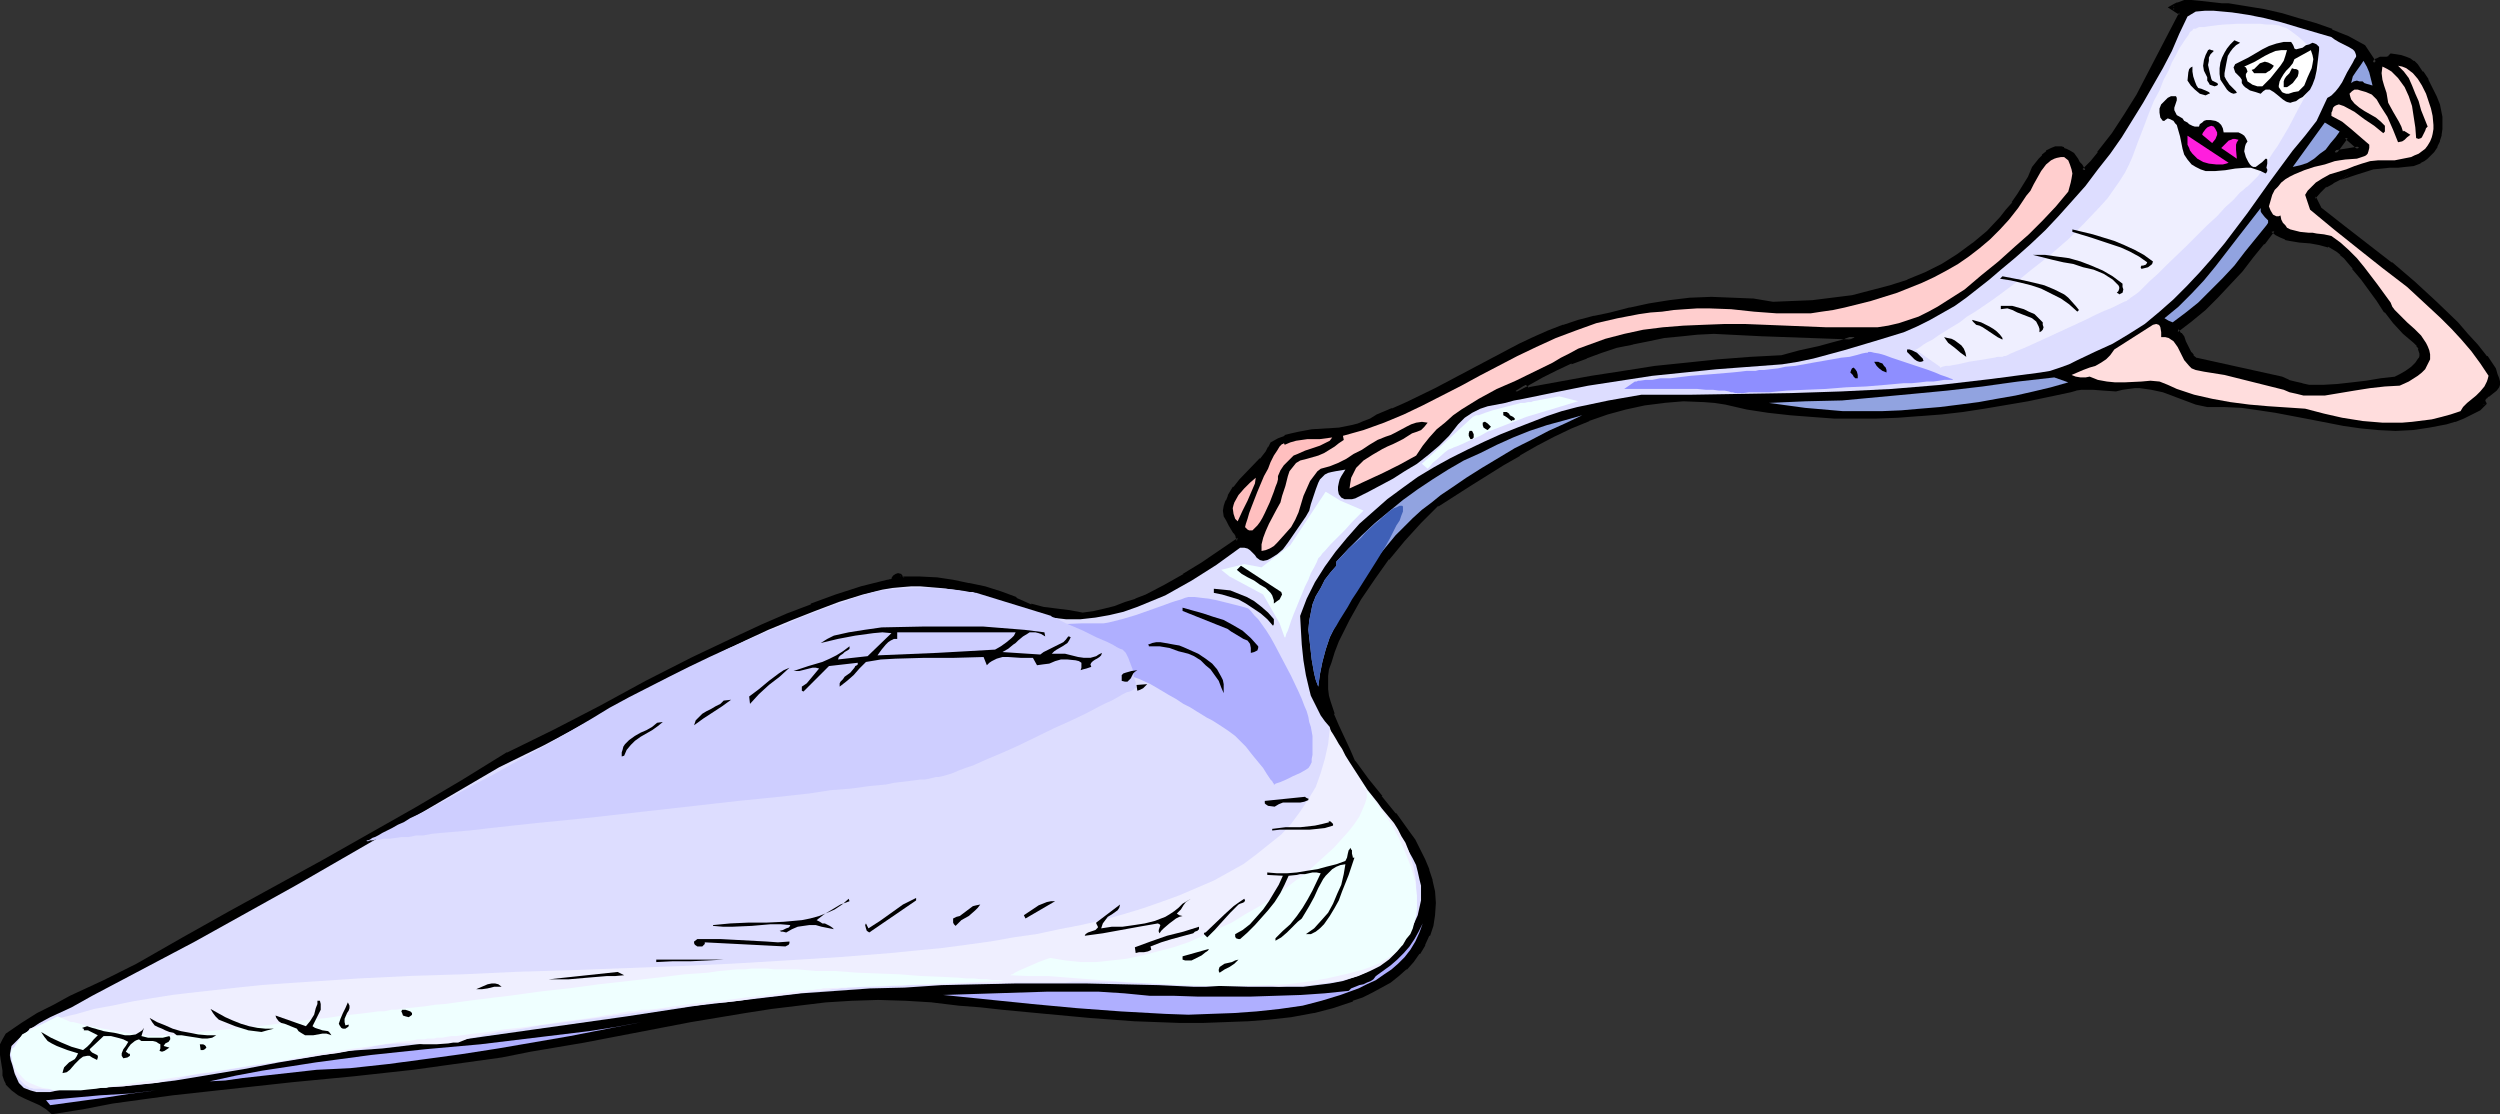 <?xml version="1.0" encoding="UTF-8" standalone="no"?>
<svg
   version="1.0"
   width="129.98mm"
   height="57.93mm"
   id="svg88"
   sodipodi:docname="Spatula 13.wmf"
   xmlns:inkscape="http://www.inkscape.org/namespaces/inkscape"
   xmlns:sodipodi="http://sodipodi.sourceforge.net/DTD/sodipodi-0.dtd"
   xmlns="http://www.w3.org/2000/svg"
   xmlns:svg="http://www.w3.org/2000/svg">
  <rect width="100%" height="100%" fill="#333333" stroke="none"/>
  <sodipodi:namedview
     id="namedview88"
     pagecolor="#ffffff"
     bordercolor="#000000"
     borderopacity="0.25"
     inkscape:showpageshadow="2"
     inkscape:pageopacity="0.0"
     inkscape:pagecheckerboard="0"
     inkscape:deskcolor="#d1d1d1"
     inkscape:document-units="mm" />
  <defs
     id="defs1">
    <pattern
       id="WMFhbasepattern"
       patternUnits="userSpaceOnUse"
       width="6"
       height="6"
       x="0"
       y="0" />
  </defs>
  <path
     style="fill:#000000;fill-opacity:1;fill-rule:evenodd;stroke:none"
     d="m 470.74,74.49 1.131,-0.485 1.131,-0.808 0.97,-0.646 0.97,-0.97 0.646,-0.97 0.162,-0.485 v -0.646 -0.646 l -0.162,-0.485 -0.323,-0.646 -0.646,-0.646 -2.101,-1.777 -1.939,-2.101 -1.616,-2.101 -1.616,-2.101 -3.07,-4.363 -1.616,-2.101 -1.778,-2.101 -0.808,-0.646 -0.646,-0.646 -0.97,-0.646 -0.808,-0.323 -1.778,-0.485 -1.939,-0.162 -1.939,-0.162 -1.939,-0.323 -0.97,-0.323 -0.808,-0.323 -0.808,-0.485 -0.97,-0.646 -1.939,2.585 -2.101,2.585 -2.101,2.585 -2.424,2.585 -2.424,2.585 -2.424,2.424 -2.747,2.262 -2.586,2.101 0.485,0.646 0.485,0.808 0.323,0.808 0.485,0.808 0.808,1.454 0.485,0.646 0.646,0.646 16.806,3.716 1.293,0.646 1.293,0.323 1.454,0.323 1.293,0.162 2.909,0.162 2.747,-0.162 2.909,-0.323 2.909,-0.323 2.747,-0.485 z m 17.453,4.686 -0.97,1.131 -1.616,0.808 -1.616,0.646 -1.778,0.646 -1.616,0.485 -3.232,0.808 -3.394,0.323 -3.232,0.162 -3.394,-0.162 -3.232,-0.323 -3.394,-0.485 -6.626,-1.293 -6.787,-1.131 -3.394,-0.646 -3.394,-0.323 -3.394,-0.323 h -3.394 l -2.101,-0.485 -4.363,-1.616 -2.262,-0.646 -2.262,-0.646 -2.101,-0.323 h -1.293 l -1.131,0.162 -1.131,0.162 -1.293,0.323 -2.424,-0.162 -2.101,-0.162 -2.262,0.162 -1.131,0.162 -1.131,0.162 -8.403,1.777 -8.403,1.454 -4.363,0.646 -4.202,0.485 -4.202,0.485 -4.202,0.162 -4.202,0.162 -4.202,0.162 -4.202,-0.162 L 356.004,81.6 l -4.202,-0.485 -4.202,-0.485 -4.363,-0.646 -4.202,-0.808 -2.101,-0.323 -2.101,-0.162 -1.939,-0.162 h -2.101 l -3.878,0.162 -3.717,0.485 -3.717,0.808 -3.717,1.131 -3.555,1.131 -3.555,1.616 -3.394,1.616 -3.394,1.616 -3.394,1.939 -3.232,1.939 -6.464,4.04 -6.464,4.04 -3.394,3.393 -3.232,3.555 -3.07,3.716 -2.909,3.878 -2.586,4.04 -2.424,4.04 -1.939,4.201 -0.808,2.101 -0.808,2.101 -0.485,1.454 -0.162,1.293 v 1.293 1.293 l 0.162,1.293 0.323,1.293 0.808,2.424 0.97,2.424 1.131,2.262 1.131,2.424 0.97,2.262 2.586,3.393 2.586,3.555 2.747,3.393 2.586,3.393 1.131,1.777 1.131,1.777 0.808,1.939 0.97,2.101 0.485,1.939 0.485,2.101 0.162,2.262 v 2.262 l -0.485,2.101 -0.646,1.939 -0.808,1.777 -1.131,1.777 -1.131,1.454 -1.293,1.454 -1.616,1.293 -1.616,1.131 -1.616,1.131 -1.778,0.97 -1.939,0.808 -1.939,0.808 -3.717,1.293 -3.878,1.131 -4.363,0.646 -4.363,0.485 -4.363,0.485 -4.363,0.162 h -4.363 -4.363 l -8.726,-0.323 -8.726,-0.646 -8.888,-0.808 -8.565,-0.808 -4.202,-0.485 -4.363,-0.323 -5.171,-0.646 -5.333,-0.323 -5.333,-0.162 -5.171,0.162 -5.333,0.485 -5.333,0.485 -5.171,0.646 -5.333,0.808 -10.504,1.777 -21.008,4.201 -10.504,1.777 -5.656,0.97 -5.818,0.97 -5.818,0.808 -5.818,0.646 -11.797,1.293 -11.797,1.131 -11.958,1.293 -11.797,1.293 -5.818,0.808 -5.979,0.808 -5.818,1.131 -5.818,1.131 L 9.211,217.654 7.918,216.846 5.01,215.553 3.717,214.745 2.586,213.937 1.939,213.453 1.616,212.806 1.131,212.16 0.97,211.352 v -0.97 l -0.162,-1.131 -0.323,-1.939 v -1.131 -0.97 l 0.323,-0.808 0.646,-0.97 2.909,-1.939 3.07,-1.939 3.232,-1.777 3.232,-1.616 6.626,-3.07 6.464,-3.232 9.211,-5.332 9.05,-5.171 18.261,-10.018 18.261,-10.341 9.05,-5.171 9.05,-5.494 9.211,-4.524 9.05,-4.848 9.05,-4.686 9.05,-4.686 9.211,-4.524 4.686,-2.101 4.686,-1.939 4.686,-1.939 4.848,-1.777 5.01,-1.616 5.01,-1.454 0.485,0.162 0.323,-0.162 0.323,-0.323 0.323,-0.485 0.323,-0.162 0.323,-0.162 0.485,0.162 0.162,0.162 0.162,0.323 h 3.394 l 3.232,0.162 3.394,0.323 3.07,0.646 3.07,0.808 3.07,0.97 3.07,1.131 2.909,1.293 2.424,0.646 2.586,0.323 2.586,0.323 2.586,0.323 2.262,-0.323 2.262,-0.323 1.939,-0.646 2.101,-0.646 1.939,-0.646 2.101,-0.808 3.717,-1.939 3.717,-2.101 3.555,-2.424 3.717,-2.262 3.555,-2.424 -0.323,-0.808 -0.323,-0.808 -0.485,-0.808 -0.646,-0.808 -0.485,-0.808 -0.323,-0.808 -0.162,-0.97 0.162,-0.97 0.323,-0.97 0.323,-0.808 1.131,-1.616 1.131,-1.454 1.293,-1.454 2.747,-2.747 1.293,-1.454 0.485,-0.808 0.323,-0.808 1.293,-0.646 1.293,-0.646 1.293,-0.323 1.293,-0.323 2.747,-0.485 5.171,-0.323 2.586,-0.485 1.293,-0.323 1.293,-0.485 1.293,-0.646 1.131,-0.808 3.07,-1.131 2.747,-1.131 5.656,-2.747 10.989,-5.979 5.494,-2.747 2.909,-1.454 2.747,-1.131 3.07,-1.131 2.909,-0.97 3.07,-0.808 3.232,-0.646 3.717,-0.97 3.878,-0.808 4.04,-0.646 4.04,-0.485 4.04,-0.162 h 4.04 l 4.04,0.323 4.04,0.646 3.878,-0.162 4.04,-0.162 3.878,-0.485 3.717,-0.646 3.878,-0.808 3.555,-0.97 3.555,-1.293 3.555,-1.293 3.232,-1.777 3.232,-1.939 2.909,-2.101 2.909,-2.424 2.424,-2.747 1.293,-1.454 1.293,-1.616 0.97,-1.454 2.101,-3.555 0.808,-1.777 1.293,-1.616 0.646,-0.808 0.808,-0.646 0.808,-0.646 0.808,-0.162 0.485,-0.162 0.485,0.162 0.485,0.162 0.485,0.162 0.646,0.323 0.646,0.485 0.808,0.97 0.323,0.646 0.323,0.646 0.808,0.97 1.616,-1.616 1.454,-1.777 2.747,-3.716 2.586,-3.878 2.262,-3.878 2.262,-4.04 1.939,-3.878 2.101,-4.201 2.101,-4.04 -1.778,-1.131 0.646,-0.323 0.485,-0.323 1.293,-0.323 h 1.454 1.454 l 1.616,0.323 1.454,0.162 h 1.293 1.454 l 6.787,1.293 3.555,0.808 3.232,0.808 3.394,1.131 3.232,1.131 3.232,1.454 3.07,1.616 2.101,3.232 0.323,-0.485 0.323,-0.162 0.485,-0.162 h 0.485 l 0.97,-0.162 0.485,-0.162 0.323,-0.323 0.97,0.162 h 0.97 l 0.808,0.323 0.646,0.485 0.808,0.323 0.646,0.646 0.97,1.293 0.97,1.616 0.97,1.616 0.646,1.616 0.808,1.454 0.323,2.424 v 1.131 1.293 l -0.162,1.131 -0.162,0.97 -0.485,1.131 -0.646,0.97 -0.646,0.646 -0.646,0.646 -0.646,0.485 -0.485,0.323 -1.454,0.485 -1.454,0.162 -1.454,0.162 -1.616,0.162 h -1.616 l -1.616,0.323 -3.232,0.808 -3.232,1.131 -1.616,0.646 -1.293,0.808 -1.293,1.131 -1.131,1.293 1.131,2.262 4.686,3.555 9.373,7.271 4.525,3.878 4.202,3.878 4.202,4.04 1.939,2.262 1.939,2.101 1.778,2.262 1.778,2.262 0.162,0.97 0.323,0.97 0.162,0.485 v 0.485 l -0.162,0.485 -0.323,0.485 -0.808,0.485 -0.808,0.646 -0.323,0.485 -0.323,0.323 v 0.485 z m -27.149,-52.192 -2.424,3.07 5.01,-0.97 z m -111.019,43.305 3.717,-0.97 3.555,-0.808 3.717,-0.97 1.778,-0.485 1.778,-0.808 -17.938,-0.485 -3.394,-0.323 L 340.006,65.28 h -3.232 -3.232 l -3.232,0.323 -3.232,0.323 -3.232,0.646 -3.07,0.646 -3.07,0.808 -3.07,0.808 -3.07,1.131 -2.909,1.131 -2.909,1.293 -2.747,1.293 -2.747,1.616 -2.586,1.616 h 0.485 l 0.323,-0.162 0.646,-0.323 0.646,-0.323 0.162,0.162 0.323,0.162 12.605,-2.101 6.141,-1.131 6.302,-0.808 6.141,-0.808 6.302,-0.485 6.141,-0.485 z"
     id="path1" />
  <path
     style="fill:#000000;fill-opacity:1;fill-rule:evenodd;stroke:none"
     d="m 470.902,74.975 1.131,-0.646 v 0 l 1.131,-0.646 1.131,-0.808 v 0 l 0.97,-0.97 0.808,-1.131 0.162,-0.646 v -0.646 -0.646 l -0.323,-0.646 -0.323,-0.646 v -0.162 l -0.646,-0.646 -2.101,-1.777 -1.939,-2.101 v 0.162 l -1.616,-2.101 v 0 l -1.454,-2.262 -3.232,-4.363 -1.616,-2.101 v 0 l -1.778,-2.101 -0.808,-0.646 v 0 l -0.808,-0.646 v -0.162 l -0.808,-0.485 v 0 l -0.97,-0.485 -1.778,-0.323 h -0.162 l -1.939,-0.323 -1.939,-0.162 -1.939,-0.323 h 0.162 l -0.97,-0.323 v 0.162 l -0.808,-0.485 -0.808,-0.485 v 0 l -1.131,-0.808 -2.262,2.909 v 0 l -2.101,2.585 -2.101,2.747 v -0.162 l -2.424,2.585 -2.424,2.585 -2.424,2.424 -2.586,2.262 v 0 l -3.07,2.424 0.808,0.97 v 0 l 0.485,0.646 h -0.162 l 0.323,0.808 h 0.162 l 0.323,0.808 0.808,1.616 0.646,0.646 0.808,0.646 16.806,3.878 v 0 l 1.293,0.485 0.162,0.162 1.293,0.323 1.293,0.323 h 0.162 l 1.293,0.162 v 0 l 2.909,0.162 2.747,-0.162 h 0.162 l 2.747,-0.323 2.909,-0.485 2.909,-0.323 2.909,-0.323 -0.162,-0.97 -2.909,0.323 -2.909,0.485 -2.747,0.323 -2.909,0.323 v 0 l -2.747,0.162 h -2.909 0.162 l -1.454,-0.323 h 0.162 l -1.454,-0.323 -1.293,-0.323 h 0.162 l -1.454,-0.646 -16.806,-3.716 0.162,0.162 -0.808,-0.646 h 0.162 l -0.485,-0.646 v 0.162 l -0.808,-1.616 -0.323,-0.646 v 0 l -0.323,-0.97 -0.485,-0.646 h -0.162 l -0.485,-0.808 -0.162,0.646 2.747,-2.101 v 0 l 2.747,-2.262 2.424,-2.424 2.424,-2.585 2.424,-2.585 v 0 l 2.101,-2.747 2.101,-2.585 h 0.162 l 1.939,-2.585 -0.646,0.162 0.808,0.646 v 0 l 0.97,0.485 0.808,0.323 0.162,0.162 0.808,0.162 v 0 l 1.939,0.323 2.101,0.162 1.778,0.323 v 0 l 1.778,0.485 v -0.162 l 0.808,0.485 v 0 l 0.808,0.485 v 0 l 0.808,0.646 h -0.162 l 0.808,0.646 1.778,2.101 h -0.162 l 1.778,2.101 3.07,4.201 1.454,2.262 h 0.162 l 1.616,2.101 v 0 l 1.939,2.101 2.101,1.777 0.646,0.646 h -0.162 l 0.485,0.485 h -0.162 l 0.162,0.485 v 0 l 0.162,0.485 v 0 0.646 -0.162 l -0.162,0.485 v -0.162 l -0.646,0.97 v 0 l -0.97,0.97 0.162,-0.162 -1.131,0.808 -1.131,0.646 v 0 l -0.97,0.485 h 0.162 z"
     id="path2" />
  <path
     style="fill:#000000;fill-opacity:1;fill-rule:evenodd;stroke:none"
     d="m 487.708,79.499 0.162,-0.646 -0.97,1.131 0.162,-0.162 -1.778,0.97 -1.616,0.646 v 0 l -1.616,0.485 h 0.162 l -1.778,0.646 h 0.162 l -3.394,0.646 -3.232,0.323 v 0 l -3.232,0.162 -3.394,-0.162 h 0.162 l -3.394,-0.323 -3.394,-0.323 -6.626,-1.293 -6.787,-1.293 -3.232,-0.485 -3.394,-0.485 -3.394,-0.323 h -3.555 0.162 l -2.262,-0.485 -6.464,-2.262 -2.262,-0.646 v 0 l -2.262,-0.323 h -1.293 l -1.131,0.162 -1.293,0.162 v 0 l -1.293,0.485 h 0.162 l -2.262,-0.323 h -0.162 l -2.101,-0.162 -2.262,0.162 h -0.162 l -0.97,0.162 h -0.162 l -1.131,0.323 h 0.162 l -8.403,1.777 -8.565,1.454 -4.202,0.485 -4.202,0.485 -4.202,0.485 v 0 l -4.202,0.162 -4.202,0.323 h -4.202 l -4.202,-0.162 -4.363,-0.162 v 0 l -4.202,-0.323 -4.202,-0.646 -4.202,-0.646 -4.363,-0.808 -2.101,-0.323 -1.939,-0.162 h -0.162 l -4.04,-0.162 -3.878,0.323 v 0 l -3.878,0.485 -3.717,0.646 v 0 l -3.717,1.131 -3.555,1.293 h -0.162 l -3.394,1.454 -3.394,1.616 -3.394,1.777 -3.394,1.939 h -0.162 l -3.232,1.939 -6.464,4.04 -6.464,4.04 -3.394,3.393 -3.232,3.555 -3.07,3.716 h -0.162 l -2.747,3.878 -2.586,4.04 v 0 l -2.424,4.201 -1.939,4.201 -0.97,2.101 v 0.162 l -0.808,2.101 -0.323,1.293 v 0 l -0.323,1.454 v 0 1.293 1.293 0.162 l 0.323,1.131 0.162,1.293 v 0 l 0.808,2.585 v 0 l 0.97,2.424 1.131,2.262 1.131,2.424 0.97,2.424 2.586,3.393 2.747,3.393 v 0 l 2.747,3.393 v 0 l 2.586,3.555 1.131,1.777 1.131,1.777 v 0 l 0.808,1.939 0.808,1.939 v -0.162 l 0.485,2.101 v 0 l 0.485,2.101 0.162,2.262 v -0.162 2.262 0 l -0.485,2.101 v 0 l -0.646,1.777 h 0.162 l -0.97,1.777 v 0 l -0.97,1.616 h 0.162 l -1.293,1.454 v 0 l -1.293,1.454 v 0 l -1.454,1.293 v -0.162 l -1.616,1.293 -1.778,0.97 v 0 l -1.778,0.97 -1.778,0.97 -1.939,0.808 V 195.84 l -3.717,1.454 -3.878,0.97 v 0 l -4.202,0.646 -4.363,0.485 -4.363,0.485 v 0 l -4.363,0.162 h -4.363 -4.363 l -8.726,-0.323 v 0 l -8.726,-0.646 -8.726,-0.646 -8.726,-0.97 -4.202,-0.485 -4.363,-0.323 -5.171,-0.646 v 0 l -5.333,-0.323 h -5.333 -5.171 -0.162 l -5.171,0.485 -5.333,0.485 -5.333,0.646 -5.171,0.808 -10.504,1.939 -21.17,4.04 -10.504,1.777 -5.656,0.97 -5.818,0.97 -5.818,0.808 -5.818,0.808 -11.635,1.293 -11.797,1.131 -11.958,1.131 -11.797,1.293 -11.797,1.777 -5.818,0.97 -5.818,1.131 0.323,0.162 -1.131,-1.131 -1.454,-0.808 -2.747,-1.131 -1.454,-0.808 h 0.162 l -1.293,-0.97 0.162,0.162 -0.646,-0.485 h 0.162 l -0.485,-0.646 v 0.162 l -0.323,-0.808 v 0.162 L 1.454,211.19 v 0.162 -1.131 l -0.162,-0.97 -0.323,-2.101 v 0.162 l -0.162,-1.131 0.162,-0.97 v 0.162 l 0.323,-0.808 H 1.131 l 0.646,-0.808 -0.162,0.162 3.07,-2.101 3.07,-1.939 v 0 l 3.07,-1.616 3.394,-1.777 6.464,-3.07 6.626,-3.232 v 0 l 9.05,-5.171 9.05,-5.171 18.422,-10.18 18.099,-10.18 h 0.162 l 9.05,-5.332 9.05,-5.494 h -0.162 l 9.211,-4.524 9.05,-4.686 9.05,-4.848 9.05,-4.686 9.211,-4.363 4.686,-2.262 4.686,-1.939 4.686,-1.939 v 0.162 l 4.848,-1.777 4.848,-1.616 5.171,-1.454 h -0.323 l 0.646,0.162 0.485,-0.323 0.485,-0.323 0.323,-0.485 v 0 l 0.323,-0.162 h -0.162 l 0.323,-0.162 -0.323,0.162 h 0.485 -0.162 l 0.162,0.162 v 0 l 0.323,-0.97 -0.646,-0.162 -0.485,0.162 -0.485,0.323 -0.323,0.485 h 0.162 l -0.485,0.323 0.162,-0.162 -0.485,0.162 h 0.323 -0.485 l -5.171,1.293 -5.01,1.616 -4.848,1.777 v 0.162 l -4.686,1.777 -4.848,2.101 -4.525,2.101 -9.211,4.363 -9.211,4.686 -8.888,4.848 -9.05,4.686 -9.211,4.524 h -0.162 l -8.888,5.494 -9.05,5.332 v 0 l -18.261,10.341 -18.261,10.018 -9.211,5.171 -9.05,5.171 v 0 l -6.464,3.232 -6.626,3.07 -3.232,1.777 -3.232,1.616 v 0 l -3.07,1.939 -3.07,2.101 -0.646,1.131 L 0,205.212 v 0.97 1.131 0 l 0.323,2.101 0.162,0.97 v 0 0.97 l 0.323,0.97 0.323,0.646 v 0.162 l 0.485,0.485 0.162,0.162 0.485,0.485 v 0 l 1.293,0.97 v 0 l 1.293,0.646 2.909,1.293 1.293,0.808 v 0 l 1.131,0.97 6.141,-0.97 5.818,-1.131 11.797,-1.616 11.797,-1.293 11.797,-1.293 11.797,-1.131 11.797,-1.293 5.818,-0.808 5.818,-0.808 5.818,-0.808 5.656,-1.131 10.504,-1.777 21.008,-4.04 10.666,-1.777 5.171,-0.808 5.333,-0.646 5.333,-0.646 5.171,-0.323 v 0 l 5.171,-0.162 5.333,0.162 5.333,0.323 h -0.162 l 5.333,0.646 4.202,0.323 4.363,0.485 8.565,0.808 8.726,0.808 8.726,0.646 h 0.162 l 8.726,0.323 h 4.363 l 4.363,-0.162 4.363,-0.162 h 0.162 l 4.202,-0.323 4.363,-0.485 4.363,-0.808 h 0.162 l 3.717,-0.97 3.878,-1.293 v -0.162 l 1.939,-0.646 1.939,-0.97 1.778,-0.97 v 0 l 1.778,-0.97 1.616,-1.293 v 0 l 1.454,-1.293 h 0.162 l 1.293,-1.454 v 0 l 1.131,-1.616 h 0.162 l 0.97,-1.616 v -0.162 l 0.808,-1.777 h 0.162 l 0.646,-1.939 v 0 l 0.323,-2.101 0.162,-2.424 v 0 l -0.162,-2.262 -0.485,-2.101 v -0.162 l -0.646,-1.939 v -0.162 l -0.808,-1.939 -0.97,-1.939 v 0 l -0.97,-1.939 -1.293,-1.777 -2.424,-3.393 h -0.162 l -2.747,-3.393 h 0.162 l -2.747,-3.393 -2.586,-3.555 v 0.162 l -0.97,-2.262 -1.131,-2.424 -1.131,-2.424 -0.97,-2.262 h 0.162 l -0.808,-2.424 v 0 l -0.323,-1.131 -0.162,-1.293 v 0 -1.293 -1.293 0 l 0.162,-1.293 v 0 l 0.485,-1.293 0.646,-2.101 v 0 l 0.808,-2.101 2.101,-4.201 2.262,-4.04 v 0 l 2.747,-4.04 2.747,-3.878 v 0.162 l 3.07,-3.716 3.232,-3.555 3.394,-3.393 v 0.162 l 6.302,-4.04 6.464,-4.04 3.394,-1.939 h -0.162 l 3.394,-1.939 3.394,-1.777 3.394,-1.616 3.555,-1.454 h -0.162 l 3.717,-1.293 3.555,-0.97 v 0 l 3.717,-0.808 3.878,-0.485 h -0.162 l 3.878,-0.323 4.04,0.162 v 0 l 2.101,0.162 2.101,0.323 4.202,0.97 4.202,0.646 4.363,0.485 4.202,0.323 v 0 l 4.363,0.323 h 4.202 4.202 l 4.202,-0.162 4.202,-0.323 h 0.162 l 4.202,-0.323 4.202,-0.485 4.202,-0.646 8.565,-1.454 8.403,-1.777 v 0 l 1.131,-0.323 h -0.162 l 1.131,-0.162 v 0 h 2.262 l 2.101,0.162 v 0 l 2.424,0.162 1.293,-0.323 v 0 l 1.131,-0.162 1.293,-0.162 h -0.162 1.293 -0.162 l 2.262,0.323 v 0 l 2.262,0.485 6.464,2.424 2.262,0.485 h 3.394 v 0 l 3.394,0.162 3.394,0.485 3.232,0.485 6.787,1.293 6.626,1.293 3.394,0.485 3.394,0.323 v 0 l 3.394,0.162 3.232,-0.162 h 0.162 l 3.232,-0.485 3.394,-0.646 v 0 l 1.616,-0.485 h 0.162 l 1.616,-0.646 v 0 l 1.616,-0.808 1.616,-0.808 1.293,-1.293 z"
     id="path3" />
  <path
     style="fill:#000000;fill-opacity:1;fill-rule:evenodd;stroke:none"
     d="m 176.79,113.755 0.323,0.485 h 3.555 l 3.232,0.162 v 0 l 3.232,0.323 3.232,0.646 h -0.162 l 3.232,0.808 2.909,0.97 v 0 l 3.07,1.131 v -0.162 l 2.909,1.454 2.586,0.485 v 0 l 2.586,0.485 2.586,0.323 2.586,0.323 2.262,-0.323 2.262,-0.485 v 0 l 2.101,-0.485 2.101,-0.646 1.939,-0.808 h 0.162 l 1.939,-0.808 3.717,-1.939 3.717,-2.101 h 0.162 l 3.555,-2.262 3.555,-2.424 3.878,-2.585 -0.323,-1.131 v -0.162 l -0.485,-0.646 v -0.162 l -0.485,-0.646 -0.646,-0.808 v 0 l -0.323,-0.808 -0.485,-0.808 0.162,0.162 -0.162,-0.97 v 0.162 l 0.162,-0.97 v 0 l 0.323,-0.97 -0.162,0.162 0.485,-0.97 v 0 l 0.97,-1.616 v 0 l 1.131,-1.454 v 0 l 4.04,-4.04 h 0.162 l 1.131,-1.454 0.485,-0.808 V 88.225 l 0.323,-0.808 -0.162,0.162 1.293,-0.646 1.293,-0.646 v 0.162 l 1.293,-0.485 1.293,-0.323 v 0 l 2.586,-0.323 5.171,-0.323 2.586,-0.485 h 0.162 l 1.293,-0.485 v 0 l 1.293,-0.485 1.293,-0.646 v 0 l 1.293,-0.808 -0.162,0.162 2.909,-1.131 h 0.162 l 2.747,-1.293 5.656,-2.747 10.989,-5.817 5.494,-2.909 2.909,-1.293 2.909,-1.293 v 0.162 l 2.909,-1.293 h -0.162 l 3.07,-0.97 3.07,-0.808 h -0.162 l 3.232,-0.646 h 0.162 l 3.717,-0.97 v 0 l 3.717,-0.808 4.04,-0.485 4.04,-0.485 v 0 l 4.04,-0.162 h 4.04 l 4.04,0.323 v 0 l 3.878,0.485 h 0.162 3.878 l 4.04,-0.323 v 0 l 3.878,-0.323 3.878,-0.646 v 0 l 3.878,-0.808 3.555,-0.97 3.555,-1.293 h 0.162 l 3.394,-1.454 3.394,-1.616 v 0 l 3.07,-2.101 3.07,-2.101 v 0 l 2.909,-2.424 2.424,-2.747 v 0 l 1.293,-1.454 1.131,-1.616 h 0.162 l 1.131,-1.616 1.939,-3.393 v -0.162 l 0.97,-1.777 h -0.162 l 1.293,-1.454 0.646,-0.808 v 0 l 0.808,-0.646 v 0 l 0.646,-0.485 v 0 l 0.808,-0.323 v 0 h 0.323 v 0 h 0.323 v 0 l 0.485,0.323 v -0.162 l 0.485,0.323 0.646,0.162 v 0 l 0.485,0.485 v -0.162 l 0.808,1.131 -0.162,-0.162 0.323,0.646 v 0.162 l 0.485,0.485 0.97,1.616 2.101,-2.101 v -0.162 l 1.454,-1.777 v 0 l 2.909,-3.716 2.424,-3.716 2.424,-3.878 v 0 l 2.101,-4.04 2.101,-4.04 1.939,-4.201 2.424,-4.363 -2.101,-1.293 v 0.808 l 0.485,-0.485 v 0 l 0.646,-0.162 h -0.162 l 1.293,-0.323 h -0.162 l 1.454,-0.162 v 0 l 1.454,0.162 1.454,0.162 1.454,0.162 1.454,0.162 h 1.454 -0.162 l 6.949,1.293 v 0 l 3.394,0.808 3.394,0.808 3.232,0.97 3.232,1.293 V 6.463 l 3.232,1.454 3.07,1.616 h -0.162 l 2.424,3.716 0.646,-0.97 -0.162,0.162 0.485,-0.323 -0.162,0.162 0.485,-0.162 v 0 l 0.323,-0.162 v 0 h 1.131 l 0.646,-0.323 0.323,-0.323 -0.323,0.162 h 0.97 v 0 l 0.808,0.162 h -0.162 l 0.97,0.323 v 0 l 0.646,0.323 v 0 l 0.646,0.485 v -0.162 l 0.646,0.646 v 0 l 1.131,1.293 h -0.162 l 0.97,1.454 v 0 l 0.808,1.616 0.808,1.616 0.646,1.616 v -0.162 l 0.323,2.262 v 0 l 0.162,1.131 v 1.293 -0.162 l -0.323,1.131 v 0 l -0.162,1.131 v -0.162 l -0.323,1.131 v 0 l -0.646,0.97 v 0 l -0.646,0.485 -0.646,0.646 h 0.162 l -0.646,0.323 v 0 l -0.646,0.323 h 0.162 l -1.454,0.485 v 0 l -1.454,0.323 -1.454,0.162 h 0.162 -1.616 -0.162 l -1.616,0.162 -1.616,0.162 v 0 l -3.232,0.808 -3.07,2.101 3.394,-1.131 3.07,-0.97 v 0 l 1.616,-0.162 1.616,-0.162 v 0 h 1.616 v 0 l 1.454,-0.162 1.616,-0.162 1.293,-0.485 0.162,-0.162 0.646,-0.323 v 0 l 0.646,-0.485 v 0 l 0.646,-0.646 0.646,-0.646 0.646,-0.97 V 28.762 l 0.485,-0.97 v -0.162 l 0.323,-0.97 v -0.162 l 0.162,-1.131 v 0 -1.293 -1.131 0 l -0.485,-2.424 -0.646,-1.616 -0.808,-1.616 -0.808,-1.616 v -0.162 l -0.97,-1.454 h -0.162 l -0.97,-1.454 v 0 l -0.646,-0.646 h -0.162 l -0.646,-0.485 v 0 l -0.808,-0.323 v 0 l -0.97,-0.323 -0.97,-0.162 v 0 l -1.131,-0.162 -0.485,0.485 h 0.162 l -0.485,0.162 h 0.162 -0.97 v 0 h -0.485 v 0 l -0.646,0.323 -0.485,0.162 -0.323,0.646 h 0.808 l -2.262,-3.393 -3.232,-1.777 -3.232,-1.293 V 5.655 l -3.232,-1.131 -3.394,-0.97 -3.232,-0.97 -3.555,-0.808 v 0 l -6.949,-1.131 h -1.454 0.162 l -1.454,-0.162 -1.454,-0.162 -1.454,-0.162 L 430.664,0 v 0 h -1.454 l -1.293,0.485 h -0.162 l -0.646,0.323 -1.131,0.646 2.262,1.454 V 2.424 l -2.101,4.04 -2.101,4.04 -2.101,4.04 -2.101,4.04 v 0 l -2.424,3.878 -2.424,3.716 -2.909,3.716 h 0.162 l -1.454,1.777 v 0 l -1.616,1.616 0.646,0.162 -0.646,-1.131 -0.485,-0.485 v 0 l -0.323,-0.646 -0.808,-1.131 -0.808,-0.485 -0.646,-0.323 -0.485,-0.162 v -0.162 l -0.485,-0.162 h -0.646 -0.485 -0.162 l -0.808,0.323 -0.97,0.485 v 0.162 l -0.808,0.646 v 0.162 l -0.646,0.646 -1.293,1.616 -0.808,1.939 v 0 l -2.101,3.393 -1.131,1.616 h 0.162 l -1.293,1.454 -1.131,1.454 v 0 l -2.586,2.747 -2.909,2.424 0.162,-0.162 -3.07,2.262 -3.07,1.939 v 0 l -3.232,1.616 -3.555,1.454 h 0.162 l -3.555,1.131 -3.717,0.97 -3.717,0.97 v 0 l -3.878,0.485 -3.878,0.485 h 0.162 l -4.04,0.162 -3.878,0.162 v 0 l -3.878,-0.646 h -0.162 l -4.04,-0.162 -4.04,-0.162 -4.04,0.162 h -0.162 l -4.04,0.485 -4.04,0.646 -3.717,0.808 h -0.162 l -3.717,0.97 v 0 l -3.07,0.646 h -0.162 l -3.07,0.808 -2.909,0.97 h -0.162 l -2.909,1.131 v 0 l -2.909,1.293 -2.747,1.293 -5.494,2.909 -10.989,5.817 -5.656,2.747 -2.909,1.293 0.162,-0.162 -3.07,1.293 -1.293,0.808 v 0 l -1.293,0.485 -1.131,0.485 v 0 l -1.293,0.323 v 0 l -2.424,0.485 -5.333,0.323 -2.586,0.485 v 0 l -1.454,0.323 -1.293,0.323 v 0.162 l -1.293,0.485 -1.454,0.808 -0.485,0.97 v -0.162 l -0.485,0.97 -1.131,1.454 v -0.162 l -4.04,4.201 v 0 l -1.131,1.454 h -0.162 l -0.97,1.616 v 0.162 l -0.323,0.808 -0.162,0.162 -0.323,0.97 -0.162,0.97 0.162,1.131 0.485,0.808 0.485,0.97 v 0 l 0.485,0.808 0.485,0.808 v -0.162 l 0.485,0.808 -0.162,-0.162 0.323,0.97 0.162,-0.646 -3.555,2.424 -3.555,2.424 -3.717,2.262 h 0.162 l -3.717,2.101 -3.717,1.939 -2.101,0.808 h 0.162 l -2.101,0.646 -2.101,0.808 -1.939,0.485 v 0 l -2.101,0.485 -2.262,0.323 h 0.162 l -2.586,-0.485 -2.586,-0.323 -2.586,-0.323 v 0 l -2.424,-0.646 v 0.162 l -2.909,-1.293 v -0.162 l -3.07,-1.131 v 0 l -3.07,-0.97 -3.07,-0.646 h -0.162 l -3.07,-0.646 -3.232,-0.485 h -0.162 l -3.232,-0.162 h -3.394 l 0.485,0.323 -0.323,-0.323 -0.323,-0.485 z"
     id="path4" />
  <path
     style="fill:#000000;fill-opacity:1;fill-rule:evenodd;stroke:none"
     d="m 462.983,33.286 -3.232,1.131 v 0.162 l -1.616,0.646 v 0 l -1.454,0.808 -1.293,1.131 -1.293,1.616 1.293,2.585 4.686,3.555 9.373,7.271 v 0 l 4.525,3.878 4.363,3.878 4.04,4.04 1.939,2.101 1.939,2.262 v 0 l 1.778,2.101 v 0 l 1.616,2.424 v -0.162 l 0.162,0.97 0.323,0.97 0.162,0.485 v -0.162 0.485 -0.162 l -0.162,0.485 0.162,-0.162 -0.323,0.485 0.162,-0.162 -0.808,0.646 -0.97,0.646 v 0 l -0.323,0.485 -0.485,0.485 v 0.646 l 0.162,0.646 0.97,-0.162 -0.323,-0.646 v 0.162 l 0.162,-0.485 -0.162,0.323 0.323,-0.485 v 0.162 l 0.323,-0.485 v 0.162 l 0.808,-0.646 0.808,-0.646 0.485,-0.646 0.162,-0.485 v -0.646 l -0.162,-0.646 -0.323,-0.808 -0.323,-1.131 -1.616,-2.424 h -0.162 l -1.778,-2.262 v 0 l -1.939,-2.101 -1.939,-2.262 -4.202,-4.04 -4.202,-3.878 -4.525,-3.878 h -0.162 l -9.373,-7.271 -4.525,-3.555 0.162,0.162 -1.131,-2.262 -0.162,0.485 1.131,-1.293 1.131,-1.131 v 0.162 l 1.454,-0.808 h -0.162 l 1.616,-0.808 -0.162,0.162 z"
     id="path5" />
  <path
     style="fill:#000000;fill-opacity:1;fill-rule:evenodd;stroke:none"
     d="m 460.883,26.338 -3.232,4.363 6.949,-1.293 -3.717,-3.07 -0.162,0.808 2.586,2.262 0.323,-0.646 -5.01,0.808 0.485,0.646 2.262,-3.07 h -0.646 z"
     id="path6" />
  <path
     style="fill:#000000;fill-opacity:1;fill-rule:evenodd;stroke:none"
     d="m 350.187,70.774 3.717,-0.97 3.555,-0.97 3.555,-0.808 1.778,-0.646 h 0.162 l 3.717,-1.454 L 346.632,65.28 v 0 l -3.232,-0.323 h -0.162 l -3.232,-0.162 h -3.232 l -3.232,0.162 v 0 l -3.232,0.162 -3.232,0.485 -3.232,0.485 -3.07,0.646 h -0.162 l -3.07,0.808 -3.07,0.97 -2.909,0.97 h -0.162 l -2.909,1.131 v 0.162 l -2.909,1.131 -2.747,1.454 -2.747,1.616 v 0 l -3.878,2.424 h 1.939 l 0.485,-0.323 v 0 l 0.646,-0.323 v 0 l 0.646,-0.323 h -0.485 l 0.323,0.162 v 0 l 0.485,0.323 12.605,-2.262 6.302,-0.97 6.141,-0.808 6.302,-0.808 6.141,-0.485 6.141,-0.485 v 0 l 6.302,-0.323 -0.162,-0.97 -6.141,0.323 v 0 l -6.302,0.485 -6.141,0.646 -6.302,0.646 -6.141,0.97 -6.302,0.97 -12.443,2.262 0.323,0.162 -0.323,-0.323 -0.485,-0.323 -0.97,0.323 v 0 l -0.646,0.485 v 0 h -0.323 0.323 -0.485 l 0.323,0.808 2.586,-1.616 v 0 l 2.586,-1.454 2.909,-1.454 2.747,-1.293 v 0.162 l 3.07,-1.131 h -0.162 l 3.07,-1.131 2.909,-0.97 3.232,-0.646 h -0.162 l 3.232,-0.646 3.07,-0.646 3.394,-0.323 3.07,-0.323 v 0 l 3.232,-0.162 3.232,0.162 3.232,0.162 v 0 l 3.232,0.162 h 0.162 l 17.938,0.646 -0.323,-0.808 -1.778,0.646 h 0.162 l -1.778,0.485 -3.555,0.97 -3.717,0.808 -3.555,0.97 v 0 z"
     id="path7" />
  <path
     style="fill:#ffdddd;fill-opacity:1;fill-rule:evenodd;stroke:none"
     d="m 483.507,80.792 -1.939,0.646 -1.778,0.485 -1.939,0.485 -3.878,0.485 -1.939,0.162 h -3.878 l -3.878,-0.323 -4.04,-0.646 -3.555,-0.808 -3.717,-0.97 -7.272,-0.485 -3.717,-0.323 -3.717,-0.485 -3.555,-0.646 -3.555,-0.808 -3.394,-1.131 -1.778,-0.808 -1.616,-0.646 -1.778,-0.162 -1.778,0.162 -3.394,0.162 h -1.778 l -1.616,-0.162 -1.778,-0.323 -1.616,-0.646 -0.808,0.162 h -0.97 l -0.97,-0.162 -0.808,-0.323 2.262,-0.97 1.293,-0.485 1.131,-0.323 1.131,-0.646 0.97,-0.646 0.808,-0.808 0.808,-1.131 7.595,-4.848 0.646,-0.162 0.485,0.162 0.162,0.162 0.162,0.323 0.162,0.97 v 0.97 h 0.808 l 0.646,0.162 0.485,0.323 0.485,0.323 0.808,1.131 0.646,1.293 0.646,1.293 0.97,1.131 0.485,0.485 0.808,0.323 0.808,0.162 0.808,0.162 4.04,0.646 3.878,0.97 3.878,0.97 3.878,0.97 1.131,0.485 1.454,0.323 1.293,0.323 h 1.454 2.747 l 2.909,-0.485 2.909,-0.485 3.07,-0.485 2.909,-0.323 2.909,-0.162 1.778,-0.808 1.778,-1.131 0.808,-0.646 0.646,-0.646 0.485,-0.97 0.485,-0.97 v -0.97 l -0.162,-0.808 -0.323,-0.808 -0.323,-0.646 -0.97,-1.454 -1.293,-1.293 -1.454,-1.293 -1.131,-1.131 -1.293,-1.293 -0.485,-0.646 -0.323,-0.808 -2.586,-3.555 -2.586,-3.393 -1.454,-1.777 -1.616,-1.616 -1.616,-1.454 -1.778,-1.293 -1.454,-0.323 -1.454,-0.162 -0.808,-0.162 h -0.808 l -1.616,-0.162 -1.293,-0.323 -0.646,-0.162 -0.646,-0.323 -0.323,-0.485 -0.485,-0.485 -0.323,-0.646 -0.162,-0.808 -0.323,0.162 h -0.485 l -0.323,-0.162 -0.323,-0.162 -0.485,-0.808 -0.323,-0.808 0.323,-1.131 0.323,-1.131 0.485,-0.97 0.646,-0.646 0.646,-0.808 0.808,-0.646 0.808,-0.485 0.97,-0.485 1.939,-0.808 1.939,-0.646 2.101,-0.485 1.939,-0.646 0.97,-0.162 1.131,-0.162 2.262,-0.162 0.97,-0.323 0.485,-0.162 0.323,-0.162 0.323,-0.323 0.162,-0.485 0.162,-0.646 v -0.646 l -3.555,-3.07 -1.778,-1.454 -2.101,-1.131 v -0.646 l 0.162,-0.323 0.162,-0.646 0.323,-0.323 0.323,-0.162 0.485,-0.162 0.485,0.162 0.485,0.162 2.101,1.131 1.939,1.454 1.939,1.293 1.778,1.454 0.323,-0.323 v -0.323 -0.485 -0.323 l -0.808,-0.808 -0.97,-0.808 -1.131,-0.646 -1.131,-0.646 -0.97,-0.646 -0.97,-0.808 -0.646,-0.808 -0.162,-0.485 -0.162,-0.646 0.485,-0.485 0.485,-0.323 h 0.646 l 0.485,0.162 1.131,0.323 1.131,0.485 0.97,0.97 0.646,1.131 1.454,2.262 1.131,2.585 0.97,2.424 0.808,-0.162 0.485,-0.323 0.485,-0.485 0.646,-0.485 -1.293,-0.808 -0.162,0.162 -0.323,-0.97 -0.485,-0.97 -1.131,-1.939 -0.97,-1.777 -0.162,-0.97 -0.162,-0.97 -0.485,-1.454 -0.323,-1.131 -0.162,-1.293 0.162,-1.293 0.97,0.485 0.808,0.485 0.646,0.646 0.646,0.646 1.293,1.777 0.808,1.777 0.646,1.939 0.323,2.101 0.323,2.101 0.162,2.101 0.485,0.162 0.485,-0.162 0.162,-0.162 0.162,-0.323 0.485,-0.97 0.162,-0.485 0.323,-0.323 -0.646,-1.616 -0.646,-1.616 -0.485,-1.777 -0.646,-1.454 -0.646,-1.616 -0.646,-1.454 -0.97,-1.293 -1.131,-1.131 0.808,0.162 0.808,0.323 0.646,0.485 0.646,0.485 0.97,1.131 0.808,1.293 0.808,1.616 0.485,1.454 0.485,1.454 0.323,1.454 0.162,1.777 v 0.808 l -0.162,0.97 -0.162,0.646 -0.323,0.808 -0.485,0.808 -0.485,0.646 -0.646,0.485 -0.646,0.485 -0.808,0.323 -0.646,0.323 -1.616,0.323 -1.616,0.323 h -3.232 l -1.616,0.162 -1.616,0.485 -1.454,0.485 -1.616,0.646 -3.232,0.97 -1.454,0.808 -1.293,0.808 -1.131,1.131 -0.485,0.485 -0.485,0.808 0.97,2.909 4.686,3.878 4.848,3.878 4.686,3.716 4.848,3.716 4.363,4.04 2.262,2.101 2.101,2.101 1.939,2.101 1.939,2.262 1.778,2.424 1.616,2.424 -0.162,0.646 -0.162,0.485 -0.485,0.97 -0.808,0.97 -0.808,0.808 -1.778,1.454 -0.808,0.808 z"
     id="path8" />
  <path
     style="fill:#91a3e0;fill-opacity:1;fill-rule:evenodd;stroke:none"
     d="m 466.215,16.805 -1.131,-0.323 -0.485,-0.162 -0.323,-0.323 h -0.646 l -0.485,-0.162 -0.646,0.162 -0.485,0.323 0.162,-0.646 0.162,-0.646 0.646,-0.97 0.808,-1.131 0.646,-0.97 0.646,1.131 0.485,1.131 0.323,1.293 z"
     id="path9" />
  <path
     style="fill:#ddddff;fill-opacity:1;fill-rule:evenodd;stroke:none"
     d="m 455.227,23.753 -2.262,2.909 -2.424,2.909 -4.525,6.14 -4.363,6.14 -4.525,5.979 -2.424,2.909 -2.424,2.747 -2.586,2.747 -2.586,2.585 -2.747,2.424 -2.909,2.424 -3.07,1.939 -3.232,1.939 -1.778,0.808 -1.778,0.808 -3.394,1.616 -1.616,0.808 -1.778,0.646 -1.939,0.646 -1.939,0.323 -9.858,1.293 -9.696,1.131 -9.696,0.808 -9.858,0.485 -9.858,0.323 -9.858,0.162 -9.858,0.162 h -9.696 l -6.464,1.131 -6.141,1.293 -3.07,0.808 -2.909,0.97 -2.909,1.131 -2.909,1.131 -3.232,1.293 -3.232,1.454 -3.394,1.616 -3.232,1.616 -3.232,1.777 -3.232,1.939 -2.909,2.101 -3.07,2.262 -2.747,2.424 -2.747,2.424 -2.424,2.747 -2.262,2.747 -2.101,2.909 -1.939,3.07 -1.616,3.232 -1.293,3.393 0.162,2.909 0.162,2.747 0.323,3.07 0.485,2.909 0.646,2.747 0.323,1.293 0.646,1.293 0.646,1.293 0.646,1.293 0.808,1.131 0.97,1.131 0.323,1.293 0.485,1.454 0.485,1.454 0.646,1.293 1.616,2.585 1.778,2.585 4.04,5.171 1.939,2.424 1.939,2.424 1.616,2.585 1.454,2.585 0.646,1.293 0.323,1.293 0.323,1.454 0.323,1.293 v 1.454 1.454 l -0.323,1.454 -0.323,1.454 -0.646,1.454 -0.808,1.616 -0.97,1.616 -1.293,1.454 -0.97,1.131 -0.97,0.97 -0.97,0.808 -1.131,0.808 -2.262,1.293 -2.262,0.97 -2.424,0.808 -2.586,0.485 -2.586,0.323 -2.586,0.323 h -2.747 -2.747 -5.494 l -5.494,-0.162 -2.586,0.162 h -2.586 l -6.787,-0.323 -7.11,-0.162 -6.949,-0.162 h -7.11 -7.11 l -7.272,0.162 -7.11,0.162 -7.272,0.485 -6.787,0.162 -6.787,0.485 -6.787,0.485 -6.787,0.808 -13.736,1.616 -13.736,2.101 -13.736,1.939 -13.736,1.939 -6.787,0.97 -6.949,0.646 -6.787,0.808 -6.787,0.485 -6.787,1.131 -6.787,1.131 -6.787,1.293 -6.787,1.131 -6.787,1.131 -6.787,0.808 -3.394,0.323 -3.394,0.162 -3.394,0.162 h -3.555 l -2.586,0.485 -1.454,0.323 H 8.565 7.11 l -1.131,-0.323 -1.293,-0.485 -0.485,-0.485 -0.485,-0.485 -0.808,-1.777 -0.485,-1.777 -0.323,-0.97 -0.162,-0.97 0.162,-0.97 0.162,-0.808 1.778,-1.777 1.778,-1.454 1.939,-1.293 2.101,-1.131 4.202,-1.939 4.04,-2.262 20.2,-10.665 20.038,-11.149 19.877,-11.472 19.877,-11.634 8.888,-4.363 8.726,-4.686 17.453,-9.21 8.888,-4.524 4.363,-2.101 4.525,-2.101 4.686,-1.939 4.525,-1.777 4.686,-1.777 4.686,-1.454 1.939,-0.485 1.939,-0.485 1.939,-0.323 1.778,-0.162 1.939,-0.162 h 1.778 l 3.878,0.323 3.717,0.485 3.717,0.97 3.555,1.131 3.555,1.454 -4.04,-0.162 -4.202,-0.323 h -4.363 l -4.202,0.162 -4.363,0.323 -4.202,0.485 -2.101,0.485 -1.939,0.485 -1.939,0.485 -1.939,0.646 0.162,0.323 3.878,-0.646 3.878,-0.646 4.04,-0.485 4.202,-0.323 3.878,-0.323 h 4.04 l 4.04,0.323 3.878,0.485 v 0.323 l 0.323,0.323 0.323,0.323 h 0.323 0.808 0.485 l 0.323,-0.162 0.323,-0.162 0.162,-0.323 v -0.646 l -0.162,-0.485 v 0 -0.162 l 2.909,0.97 2.909,0.485 2.747,0.323 h 2.909 l 2.909,-0.323 2.747,-0.485 2.747,-0.646 2.747,-0.97 2.747,-1.131 2.747,-1.131 2.586,-1.454 2.586,-1.454 4.848,-3.07 4.686,-3.393 h 0.808 l 0.646,0.162 0.485,0.323 0.97,0.97 0.323,0.485 0.646,0.485 0.646,0.162 0.808,-0.162 0.646,-0.323 1.293,-0.808 1.131,-0.97 0.97,-1.293 1.778,-2.585 1.778,-2.585 0.646,-1.131 0.323,-1.293 0.485,-1.454 0.485,-1.454 0.485,-1.293 0.323,-0.646 0.485,-0.485 0.485,-0.485 0.646,-0.323 0.646,-0.162 0.808,-0.162 1.939,-0.323 -0.808,1.293 -0.323,0.646 -0.162,0.646 -0.162,0.808 v 0.646 l 0.162,0.808 0.485,0.646 0.646,0.323 h 0.808 0.646 l 0.646,-0.162 1.293,-0.646 1.293,-0.646 4.848,-2.585 2.262,-1.454 2.424,-1.454 2.262,-1.777 2.101,-1.777 1.939,-1.939 1.778,-2.262 0.646,-0.646 0.646,-0.646 1.454,-0.97 1.616,-0.808 1.454,-0.485 3.394,-0.646 1.778,-0.485 1.778,-0.323 6.302,-1.293 6.464,-1.293 6.302,-0.97 6.302,-0.97 6.302,-0.646 6.302,-0.646 6.464,-0.485 6.464,-0.485 3.07,-0.485 3.07,-0.646 5.979,-1.616 5.979,-1.777 5.818,-1.777 2.586,-1.131 2.586,-1.293 4.848,-2.747 2.262,-1.616 2.262,-1.777 2.262,-1.777 2.262,-1.939 2.909,-2.424 2.909,-2.585 2.909,-2.747 2.586,-2.747 2.747,-3.07 2.586,-2.909 2.424,-3.232 2.424,-3.07 2.262,-3.232 2.101,-3.393 2.101,-3.393 1.939,-3.393 1.939,-3.393 1.778,-3.393 1.454,-3.393 1.616,-3.393 1.616,-0.97 1.778,-0.162 h 1.778 l 3.555,0.323 3.232,0.485 3.232,0.646 3.232,0.808 3.232,0.97 6.626,1.939 0.646,0.485 0.808,0.485 0.97,0.485 0.97,0.485 0.808,0.485 0.323,0.323 0.162,0.323 0.162,0.485 v 0.323 l -0.323,0.485 -0.323,0.646 -1.131,1.939 -0.485,0.97 -0.485,0.97 -0.646,0.97 -0.646,0.808 -0.808,0.808 -0.808,0.485 z"
     id="path10" />
  <path
     style="fill:#efefff;fill-opacity:1;fill-rule:evenodd;stroke:none"
     d="m 376.366,68.673 h 0.162 l 0.323,-0.162 0.485,-0.323 0.646,-0.485 0.808,-0.485 0.97,-0.485 1.131,-0.808 1.293,-0.808 1.293,-0.808 1.616,-0.97 1.454,-1.131 1.616,-0.97 3.555,-2.424 3.717,-2.747 3.555,-2.909 3.717,-2.909 3.717,-3.232 3.232,-3.232 3.07,-3.232 1.454,-1.616 1.131,-1.616 1.131,-1.616 1.131,-1.777 0.808,-1.616 0.646,-1.454 1.131,-3.07 1.131,-2.909 0.97,-2.585 0.97,-2.424 1.131,-2.101 0.808,-2.101 0.97,-1.777 0.646,-1.616 0.808,-1.454 0.646,-1.293 0.646,-0.97 0.646,-0.97 0.485,-0.646 0.323,-0.646 0.485,-0.323 0.162,-0.323 h 0.485 l 0.646,-0.323 h 0.97 l 0.97,-0.162 1.293,-0.162 1.454,-0.162 2.909,-0.162 h 2.909 1.454 l 1.454,0.162 h 1.131 l 1.131,0.162 0.808,0.323 0.646,0.162 0.97,0.646 1.293,0.97 1.131,0.97 1.131,1.131 0.97,1.131 0.646,1.131 0.323,0.646 v 0.646 0.485 l -0.162,0.646 -0.162,0.162 -0.162,0.485 -0.485,0.97 -0.485,1.131 -0.808,1.454 -0.808,1.454 -0.97,1.777 -1.939,3.716 -2.101,3.555 -1.131,1.616 -0.97,1.616 -0.97,1.454 -0.808,1.293 -0.808,0.808 -0.808,0.808 -0.323,0.323 -0.485,0.323 -0.485,0.485 -0.646,0.485 -1.293,1.454 -1.616,1.454 -1.616,1.777 -1.939,1.777 -3.878,3.878 -4.04,3.878 -1.778,1.777 -1.616,1.454 -1.454,1.454 -0.646,0.646 -0.646,0.485 -0.485,0.323 -0.485,0.323 -0.323,0.323 -0.323,0.162 -0.162,0.162 -0.485,0.162 -0.323,0.162 -0.646,0.323 -0.646,0.323 -0.646,0.323 -1.616,0.646 -1.778,0.808 -1.939,0.97 -4.202,1.939 -4.202,1.939 -1.778,0.808 -1.778,0.808 -1.616,0.646 -1.131,0.485 -0.646,0.323 -0.323,0.162 h -0.323 l -0.323,0.162 h -0.323 -0.646 l -0.646,0.162 -0.97,0.162 -1.939,0.323 -2.101,0.323 -2.101,0.485 -0.97,0.162 -0.808,0.162 h -0.646 l -0.646,0.162 -0.323,0.162 h -0.162 v -0.162 z"
     id="path11" />
  <path
     style="fill:#8e8eff;fill-opacity:1;fill-rule:evenodd;stroke:none"
     d="m 321.26,74.975 h 0.323 l 0.323,-0.162 h 0.323 l 1.131,-0.162 h 1.293 l 1.616,-0.323 h 1.939 l 4.04,-0.485 4.202,-0.323 1.939,-0.162 1.939,-0.162 1.616,-0.162 1.293,-0.162 h 1.131 0.646 l 0.646,-0.162 h 0.97 l 1.293,-0.162 1.454,-0.162 1.454,-0.323 1.939,-0.162 3.555,-0.646 3.717,-0.646 1.778,-0.323 1.616,-0.162 1.293,-0.323 1.131,-0.323 0.808,-0.162 h 0.323 l 0.162,-0.162 h 0.485 l 0.646,0.162 0.97,0.162 1.131,0.323 1.293,0.485 1.454,0.485 2.909,0.97 2.909,0.97 1.293,0.485 1.131,0.485 0.97,0.323 0.808,0.323 0.485,0.162 0.162,0.162 v 0 h -0.162 -0.323 -0.485 -0.808 l -0.97,0.162 -1.131,0.162 h -1.293 l -1.293,0.162 -1.616,0.162 h -1.616 l -3.555,0.323 -3.878,0.323 -3.878,0.162 -4.04,0.323 -3.878,0.162 -3.717,0.162 -1.778,0.162 -1.616,0.162 h -1.454 -1.454 -1.131 l -1.131,0.162 h -1.616 l -0.485,-0.162 h -0.323 l -0.485,-0.162 -0.808,-0.162 h -1.131 l -1.131,-0.162 h -1.454 l -1.616,-0.162 h -3.232 -3.07 -1.454 -1.293 -2.586 -2.747 z"
     id="path12" />
  <path
     style="fill:#efffff;fill-opacity:1;fill-rule:evenodd;stroke:none"
     d="m 279.406,91.133 10.019,-9.21 v 0 l 0.323,-0.162 0.323,-0.162 h 0.485 l 1.293,-0.485 1.454,-0.485 3.07,-0.808 1.293,-0.323 0.646,-0.162 0.485,-0.162 h 0.808 l 0.646,-0.162 h 0.323 0.323 l 0.323,-0.162 v 0 l 5.171,-0.97 3.717,0.97 -10.181,3.07 -7.11,2.747 v 0 h -0.162 l -0.323,0.162 -0.323,0.162 -1.131,0.646 -1.131,0.485 -2.424,1.131 -1.131,0.485 -0.485,0.162 -0.323,0.162 -0.808,0.323 -0.646,0.485 -1.616,1.454 -0.808,0.646 -0.485,0.646 -0.323,0.323 -0.162,0.162 z"
     id="path13" />
  <path
     style="fill:#efffff;fill-opacity:1;fill-rule:evenodd;stroke:none"
     d="m 241.592,113.27 6.626,3.555 3.232,5.655 0.97,2.747 h 0.162 l 0.162,-0.646 0.323,-0.646 0.323,-0.97 0.323,-0.97 0.485,-1.293 1.131,-2.747 1.131,-2.747 0.646,-1.293 0.485,-1.293 0.646,-1.131 0.485,-0.97 0.323,-0.808 0.485,-0.485 0.323,-0.485 0.485,-0.485 1.131,-1.293 2.909,-2.909 1.293,-1.454 0.646,-0.646 0.485,-0.485 0.485,-0.485 0.323,-0.323 0.162,-0.162 0.162,-0.162 -4.525,-1.939 -2.909,-1.777 -6.949,10.503 -5.656,4.363 -3.394,-0.646 -4.525,1.131 z"
     id="path14" />
  <path
     style="fill:#afafff;fill-opacity:1;fill-rule:evenodd;stroke:none"
     d="m 196.99,127.651 h 0.323 l 0.323,0.162 h 0.323 l 0.646,0.162 h 0.485 l 1.616,0.162 1.616,0.162 2.101,0.323 2.262,0.485 2.424,0.323 5.01,1.131 5.171,1.293 2.424,0.808 2.262,0.808 2.101,0.97 1.939,1.131 1.616,0.97 1.454,0.808 1.454,0.97 1.293,0.646 1.293,0.808 2.101,1.293 0.97,0.485 1.778,1.131 1.454,0.97 1.293,0.97 0.97,0.97 1.131,1.131 1.131,1.454 2.262,2.747 0.808,1.293 0.646,0.97 0.323,0.323 0.162,0.323 0.162,0.162 v 0.162 h 0.162 l 0.162,-0.162 0.485,-0.162 0.485,-0.162 1.131,-0.485 1.293,-0.646 1.454,-0.646 1.131,-0.646 0.485,-0.323 0.323,-0.485 0.162,-0.323 0.162,-0.323 v -0.646 l 0.162,-0.808 v -1.131 -1.131 -1.454 l -0.323,-1.777 -0.323,-0.97 -0.162,-0.97 -0.323,-1.131 -0.485,-1.131 -0.485,-1.293 -0.646,-1.454 -1.454,-3.07 -1.616,-3.07 -1.616,-3.07 -0.808,-1.454 -0.808,-1.293 -0.808,-1.131 -0.808,-1.131 -0.808,-0.808 -0.646,-0.808 -0.485,-0.485 -0.485,-0.162 -1.131,-0.323 -1.293,-0.323 -3.232,-0.808 -1.616,-0.323 -1.454,-0.162 -1.293,-0.162 h -0.485 -0.485 -0.323 l -0.646,0.162 -0.808,0.323 -1.131,0.323 -0.97,0.323 -1.293,0.485 -2.747,0.97 -2.747,0.97 -2.747,0.808 -1.293,0.323 -1.293,0.323 -0.97,0.162 h -0.97 -3.394 l -3.717,0.162 h -1.778 -1.778 l -1.454,0.162 h -1.454 l -2.262,0.485 -0.97,0.162 -0.97,0.323 -0.646,0.323 -0.646,0.162 -0.323,0.323 h -0.162 z"
     id="path15" />
  <path
     style="fill:#ceceff;fill-opacity:1;fill-rule:evenodd;stroke:none"
     d="m 72.074,165.301 h 0.323 l 0.323,-0.162 h 0.485 l 0.646,-0.162 h 0.808 l 0.808,-0.162 h 1.131 l 1.131,-0.162 1.131,-0.162 h 1.454 l 1.454,-0.323 h 1.454 l 1.616,-0.323 3.555,-0.323 3.878,-0.323 4.202,-0.485 4.363,-0.485 4.525,-0.485 4.848,-0.485 4.848,-0.485 10.019,-1.131 10.019,-1.131 10.019,-1.131 4.848,-0.485 4.686,-0.485 4.363,-0.485 4.202,-0.646 4.04,-0.323 3.555,-0.485 3.394,-0.323 1.454,-0.323 1.454,-0.162 1.293,-0.162 1.293,-0.162 1.131,-0.162 h 0.97 l 0.808,-0.162 0.646,-0.162 0.646,-0.162 h 0.485 l 0.808,-0.162 1.131,-0.323 0.97,-0.323 1.131,-0.485 1.293,-0.485 1.454,-0.485 2.909,-1.293 3.07,-1.293 3.232,-1.454 6.626,-3.232 3.232,-1.454 3.07,-1.454 2.747,-1.454 1.293,-0.646 1.131,-0.485 1.131,-0.646 0.808,-0.485 0.97,-0.485 0.646,-0.162 0.646,-0.323 0.323,-0.323 h 0.323 v -0.162 0 -0.162 l -0.162,-0.323 v -0.485 l -0.323,-0.97 -0.162,-1.293 -0.485,-1.293 -0.485,-1.293 -0.485,-0.97 -0.323,-0.323 -0.323,-0.323 -0.485,-0.162 -0.646,-0.323 -0.808,-0.485 -0.97,-0.485 -2.262,-0.97 -2.586,-1.293 -2.262,-0.97 -1.131,-0.485 -0.97,-0.485 -0.808,-0.485 -0.646,-0.162 -0.323,-0.162 -0.162,-0.162 -14.706,-4.524 h -0.162 l -0.485,-0.162 h -0.646 l -0.808,-0.162 -1.131,-0.162 -1.293,-0.162 -1.454,-0.162 h -1.454 l -1.778,-0.162 h -1.778 l -3.555,0.162 -3.717,0.323 -1.778,0.323 -1.778,0.485 -0.97,0.323 -0.97,0.323 -0.97,0.323 -1.131,0.485 -2.586,0.808 -2.909,1.131 -3.07,1.131 -3.232,1.454 -3.394,1.293 -3.717,1.616 -3.717,1.616 -3.878,1.777 -4.04,1.939 -3.878,1.939 -7.918,4.04 -3.878,2.101 -3.717,2.262 -7.757,4.524 -7.595,4.201 -3.717,2.101 -3.717,1.939 -3.555,1.939 -3.232,1.777 -3.07,1.616 -2.747,1.293 -1.293,0.808 -1.131,0.485 -1.131,0.646 -0.97,0.485 -0.97,0.485 -0.808,0.485 -0.646,0.323 -0.485,0.162 -0.485,0.323 -0.323,0.162 h -0.323 z"
     id="path16" />
  <path
     style="fill:#efefff;fill-opacity:1;fill-rule:evenodd;stroke:none"
     d="m 2.424,208.605 v 0.162 l 0.162,0.485 0.162,0.646 0.162,0.808 0.485,0.808 0.646,0.808 0.808,0.808 0.97,0.646 H 6.141 l 0.485,0.162 h 0.485 0.646 l 1.454,0.162 h 1.778 1.939 l 2.101,-0.162 4.686,-0.162 4.686,-0.323 2.262,-0.323 2.101,-0.162 1.939,-0.162 1.616,-0.323 1.293,-0.323 h 0.646 l 0.485,-0.162 0.485,-0.162 0.646,-0.162 0.646,-0.162 0.808,-0.162 0.97,-0.162 1.131,-0.162 2.424,-0.323 2.747,-0.485 2.909,-0.485 6.302,-0.97 6.464,-0.97 2.909,-0.485 2.909,-0.323 2.586,-0.485 0.97,-0.162 1.131,-0.162 0.97,-0.162 0.808,-0.162 0.646,-0.162 0.485,-0.162 1.131,-0.162 0.97,-0.162 2.424,-0.162 h 2.424 l 2.586,0.162 h 2.586 l 2.262,-0.162 0.97,-0.162 h 0.97 l 0.808,-0.323 0.808,-0.323 0.323,-0.162 0.646,-0.162 0.808,-0.162 0.97,-0.162 0.97,-0.323 1.293,-0.162 1.293,-0.323 1.616,-0.162 3.232,-0.485 3.394,-0.646 7.434,-0.97 3.717,-0.485 3.555,-0.485 3.394,-0.485 1.454,-0.162 1.454,-0.162 1.293,-0.162 1.131,-0.162 0.97,-0.162 h 0.97 l 0.646,-0.162 h 0.485 l 0.323,-0.162 h 0.162 0.162 0.162 0.485 0.485 l 0.646,-0.162 0.808,-0.162 h 0.97 l 0.97,-0.162 2.262,-0.323 2.586,-0.162 2.747,-0.323 2.909,-0.485 5.818,-0.646 2.747,-0.323 2.586,-0.323 2.262,-0.162 1.131,-0.162 0.808,-0.162 h 0.808 l 0.808,-0.162 h 0.485 0.485 l 0.323,-0.162 h 0.808 0.808 l 1.131,-0.162 h 1.293 1.454 1.454 l 1.778,-0.162 h 1.778 l 1.939,-0.162 h 3.878 l 4.363,-0.162 4.202,-0.162 h 4.363 l 4.202,-0.162 h 4.04 1.778 1.778 1.616 l 1.454,-0.162 h 2.424 0.97 1.778 1.293 0.646 1.616 l 1.939,0.162 h 2.262 2.424 l 5.171,0.162 5.171,0.162 2.424,0.162 h 2.101 1.939 1.616 l 0.646,0.162 h 1.293 0.646 1.131 1.454 l 1.616,0.162 1.939,-0.162 h 2.101 l 2.262,-0.162 2.424,-0.323 2.424,-0.323 2.262,-0.485 2.262,-0.646 2.262,-0.97 1.939,-0.97 1.778,-1.293 0.808,-0.808 0.808,-0.808 0.646,-0.808 0.485,-0.97 0.97,-1.939 0.646,-1.777 0.485,-1.939 0.323,-1.939 0.162,-1.777 v -1.939 l -0.162,-1.616 -0.323,-1.777 -0.485,-1.616 -0.485,-1.616 -0.646,-1.616 -0.808,-1.293 -0.646,-1.293 -0.808,-1.293 -0.808,-0.97 -0.808,-0.97 -0.808,-0.97 -0.808,-1.131 -1.939,-2.424 -3.555,-5.494 -0.808,-1.293 -0.646,-1.293 -0.646,-0.97 -0.646,-1.131 -0.485,-0.808 -0.323,-0.485 -0.323,-0.485 v -0.162 l -0.323,3.07 -0.646,2.909 -0.808,2.747 -0.97,2.747 -1.454,2.424 -1.616,2.424 -1.778,2.424 -1.939,2.101 -2.424,1.939 -2.424,1.939 -2.586,1.939 -2.909,1.616 -2.909,1.616 -3.394,1.454 -3.394,1.454 -3.555,1.293 -3.717,1.293 -3.717,1.131 -4.04,1.131 -4.202,0.97 -4.202,0.808 -4.525,0.97 -4.525,0.646 -4.525,0.808 -4.686,0.646 -4.848,0.646 -5.01,0.485 -4.848,0.485 -10.181,0.808 -10.342,0.646 -10.666,0.646 -10.504,0.485 -21.493,0.808 -10.666,0.323 -10.504,0.485 -10.342,0.323 -10.019,0.485 -9.696,0.646 -4.848,0.323 -4.525,0.323 -4.686,0.485 -4.363,0.485 -4.363,0.485 -4.202,0.485 -4.04,0.646 -3.878,0.646 -3.878,0.808 -3.555,0.646 -3.394,0.97 -3.394,0.808 -3.07,1.131 -2.909,0.97 z"
     id="path17" />
  <path
     style="fill:#efffff;fill-opacity:1;fill-rule:evenodd;stroke:none"
     d="m 2.747,205.858 v 0 H 2.586 l -0.162,0.162 -0.162,0.323 -0.162,0.646 0.162,0.646 0.162,0.97 0.485,1.293 0.485,0.646 0.97,1.131 0.646,0.646 0.808,0.485 0.808,0.323 0.808,0.323 0.97,0.323 1.131,0.162 0.97,0.323 h 1.293 1.293 1.293 1.454 l 1.454,-0.162 1.616,-0.162 0.97,-0.162 h 0.97 l 0.97,-0.323 1.293,-0.162 2.424,-0.323 2.909,-0.485 3.07,-0.323 3.07,-0.485 3.232,-0.485 1.616,-0.323 1.616,-0.162 3.07,-0.485 3.07,-0.485 2.747,-0.485 2.586,-0.323 1.131,-0.162 1.131,-0.162 0.808,-0.162 0.97,-0.162 0.646,-0.162 0.485,-0.162 h 0.485 l 0.323,-0.162 h 0.323 l 0.485,-0.162 h 0.485 l 0.485,-0.162 1.454,-0.323 1.778,-0.162 1.939,-0.323 2.101,-0.323 4.525,-0.646 4.363,-0.646 2.101,-0.323 1.939,-0.162 1.616,-0.323 h 1.293 l 0.646,-0.162 h 0.485 0.323 0.162 0.323 l 0.485,-0.162 h 0.485 0.646 l 0.808,-0.162 0.97,-0.162 h 0.97 l 1.131,-0.162 2.424,-0.323 2.747,-0.323 2.909,-0.485 3.07,-0.323 5.979,-0.808 2.909,-0.485 2.747,-0.323 2.262,-0.323 1.131,-0.162 0.97,-0.162 0.808,-0.162 0.808,-0.162 h 0.646 l 0.323,-0.162 h 0.646 l 0.485,-0.162 0.97,-0.162 0.97,-0.162 h 1.131 l 1.293,-0.323 h 1.454 l 1.454,-0.162 3.232,-0.485 3.555,-0.485 7.272,-0.808 3.717,-0.485 3.394,-0.323 3.394,-0.485 1.454,-0.162 1.454,-0.162 1.293,-0.162 1.131,-0.162 h 0.97 l 0.808,-0.162 h 0.646 l 0.485,-0.162 h 0.323 0.162 l 35.39,-1.454 h -0.485 l -0.485,-0.162 h -0.808 -0.808 l -1.131,-0.162 h -1.131 l -1.454,-0.162 h -1.454 l -1.778,-0.162 -3.394,-0.162 -3.878,-0.162 -4.04,-0.323 -8.403,-0.323 -4.202,-0.323 h -3.878 l -3.555,-0.323 h -1.778 -1.454 -1.454 l -1.293,-0.162 h -2.101 -0.97 l -1.293,0.162 h -1.616 l -1.778,0.162 -1.778,0.162 -2.101,0.323 -2.262,0.162 -2.424,0.162 -2.586,0.323 -2.586,0.323 -5.656,0.646 -5.818,0.646 -5.979,0.808 -5.818,0.646 -5.818,0.808 -2.747,0.323 -2.586,0.323 -2.586,0.323 -2.424,0.323 -2.262,0.323 -2.101,0.162 -2.101,0.323 -1.616,0.162 -1.616,0.162 -1.293,0.162 -0.97,0.162 h -0.97 l -0.646,0.162 -0.808,0.162 h -1.131 l -1.131,0.162 -1.293,0.162 -1.293,0.162 -3.07,0.323 -3.232,0.485 -3.555,0.323 -7.272,0.97 -3.717,0.485 -3.717,0.323 -3.394,0.323 -3.232,0.323 -1.454,0.323 h -1.454 l -1.293,0.162 -1.131,0.162 h -0.97 -0.97 l -0.808,0.162 h -0.646 -1.131 l -1.131,-0.162 -2.747,-0.323 -2.747,-0.485 -2.747,-0.485 -2.424,-0.485 -1.131,-0.162 -0.97,-0.323 -0.646,-0.162 -0.646,-0.162 h -0.323 -0.162 l -2.586,-1.131 -6.949,3.555 z"
     id="path18" />
  <path
     style="fill:#efffff;fill-opacity:1;fill-rule:evenodd;stroke:none"
     d="m 198.445,191.639 3.717,0.162 h 3.878 l 4.04,0.323 4.202,0.323 8.565,0.646 8.726,0.485 4.363,0.162 h 4.363 4.202 l 4.363,-0.162 4.04,-0.162 3.878,-0.485 3.878,-0.646 3.555,-0.808 1.939,-0.485 1.778,-0.485 1.778,-0.646 1.454,-0.646 1.293,-0.808 1.293,-0.808 0.97,-0.97 0.97,-0.97 0.646,-1.131 0.808,-0.97 0.485,-1.131 0.323,-1.293 0.323,-1.131 0.162,-1.293 v -1.293 -1.454 l -0.162,-1.293 -0.162,-1.454 -0.808,-2.747 -1.131,-2.909 -1.293,-2.909 -1.616,-2.909 -1.939,-2.747 -1.939,-2.747 -2.262,-2.424 0.808,0.485 0.485,0.646 0.162,0.808 v 0.97 l -0.323,1.131 -0.485,1.131 -0.646,1.454 -0.97,1.454 -1.131,1.454 -1.454,1.616 -1.454,1.616 -1.778,1.616 -1.778,1.616 -1.939,1.777 -2.262,1.616 -2.262,1.777 -2.262,1.616 -2.586,1.616 -2.586,1.454 -2.586,1.616 -2.909,1.293 -2.747,1.293 -2.909,1.293 -2.909,0.97 -3.07,0.808 -3.07,0.808 -3.07,0.646 -2.909,0.323 -3.07,0.323 h -3.07 l -3.07,-0.323 -2.909,-0.485 -0.97,0.323 -1.293,0.485 -2.586,1.131 -1.131,0.485 -0.97,0.485 -0.485,0.323 h -0.162 l -0.162,0.162 z"
     id="path19" />
  <path
     style="fill:#91a3e0;fill-opacity:1;fill-rule:evenodd;stroke:none"
     d="m 450.54,32.802 6.302,-8.726 2.909,1.777 -0.808,1.131 -0.97,1.131 -0.97,1.293 -1.131,0.808 -1.131,0.97 -1.293,0.808 -1.454,0.485 z"
     id="path20" />
  <path
     style="fill:#000000;fill-opacity:1;fill-rule:evenodd;stroke:none"
     d="m 451.833,19.39 -0.646,0.485 -0.646,0.162 -0.485,0.162 -0.646,-0.162 -0.323,-0.162 -0.485,-0.323 -0.97,-0.808 -0.808,-0.646 -0.808,-0.485 h -0.323 -0.485 l -0.485,0.323 -0.485,0.485 -0.97,-0.323 -1.131,-0.323 -0.97,-0.646 -0.323,-0.323 L 440.521,16.32 v -0.646 l -0.323,-0.485 -0.323,-0.323 -0.323,-0.323 -0.323,-0.323 -0.162,-0.485 -0.162,-0.485 0.323,-0.646 2.586,-1.293 2.747,-1.616 1.293,-0.646 1.454,-0.485 1.454,-0.323 h 1.454 l 0.323,0.485 0.162,0.323 0.162,0.485 v 0 l 0.323,0.162 0.646,-0.162 0.646,-0.162 0.646,-0.485 0.646,-0.162 0.646,-0.323 0.485,0.162 0.323,0.162 0.162,0.162 0.323,0.323 v 0.646 l -0.323,2.747 -0.162,1.293 -0.323,1.454 -0.485,1.293 -0.485,0.97 -0.97,0.97 -0.485,0.485 z"
     id="path21" />
  <path
     style="fill:#ffffff;fill-opacity:1;fill-rule:evenodd;stroke:none"
     d="m 451.671,17.936 -0.97,0.162 -0.97,0.323 h -0.485 l -0.485,-0.162 -0.323,-0.162 -0.323,-0.485 -0.323,-0.485 v -0.323 l 0.162,-0.808 0.323,-0.646 0.485,-0.808 0.485,-0.646 0.646,-0.646 0.646,-0.808 0.323,-0.808 3.232,-1.777 0.323,0.97 0.162,0.808 -0.162,0.97 -0.162,0.808 -0.808,1.777 -0.646,1.616 z"
     id="path22" />
  <path
     style="fill:#000000;fill-opacity:1;fill-rule:evenodd;stroke:none"
     d="m 449.409,17.128 h -0.646 v -0.485 -0.646 l 0.162,-0.485 0.323,-0.485 0.646,-0.646 0.485,-0.97 0.485,0.162 h 0.323 l 0.323,0.162 0.162,0.162 v 0.485 l -0.162,0.646 -0.485,0.646 -0.485,0.646 -0.646,0.485 z"
     id="path23" />
  <path
     style="fill:#ffffff;fill-opacity:1;fill-rule:evenodd;stroke:none"
     d="m 444.561,16.966 h -0.97 l -0.97,-0.323 -0.485,-0.323 -0.485,-0.323 -0.162,-0.485 -0.162,-0.485 v -0.485 l 0.323,-0.485 -0.162,-0.485 -0.162,-0.323 -0.323,-0.162 2.101,-0.97 1.939,-1.131 0.97,-0.485 1.131,-0.485 1.131,-0.162 h 1.131 l -0.323,1.131 -0.323,0.97 -0.646,0.97 -0.646,0.808 -1.293,1.616 z"
     id="path24" />
  <path
     style="fill:#000000;fill-opacity:1;fill-rule:evenodd;stroke:none"
     d="m 442.945,14.381 -0.485,-0.646 0.485,-0.162 0.323,-0.323 0.808,-0.808 0.485,-0.162 0.485,-0.162 0.646,0.162 0.646,0.323 0.485,0.323 -0.323,0.485 -0.485,0.485 -0.323,0.162 -0.485,0.323 h -0.485 -0.646 z"
     id="path25" />
  <path
     style="fill:#000000;fill-opacity:1;fill-rule:evenodd;stroke:none"
     d="m 445.207,34.094 -0.97,-0.485 -0.97,-0.323 -0.97,-0.323 h -0.97 l -2.101,0.162 -1.939,0.323 -1.939,0.162 h -0.97 -0.97 l -0.97,-0.323 -0.97,-0.485 -0.808,-0.485 -0.808,-0.97 -0.646,-0.97 -0.323,-1.131 -0.485,-2.424 -0.323,-1.131 -0.323,-1.131 -0.323,-0.323 -0.323,-0.485 -0.646,-0.323 -0.485,-0.162 -0.485,0.323 -0.162,0.162 h -0.323 l -0.485,-0.646 -0.162,-0.97 v -0.808 l 0.323,-0.808 0.646,-0.646 0.646,-0.646 0.323,-0.162 0.323,-0.162 h 0.485 0.485 l 0.162,0.323 v 0.485 l -0.323,0.97 -0.162,0.485 v 0.485 l 0.162,0.323 0.323,0.646 1.131,0.646 0.323,0.485 0.646,0.323 0.323,0.323 0.646,0.323 0.485,0.162 h 0.808 l 0.162,-0.485 0.485,-0.323 0.323,-0.323 0.485,-0.162 h 0.808 l 0.97,0.162 0.646,0.323 0.485,0.485 0.323,0.646 0.162,0.808 h 1.454 1.454 l 0.646,0.323 0.485,0.323 0.323,0.485 0.323,0.646 -0.323,0.485 -0.162,0.485 -0.162,0.97 0.323,1.131 0.485,0.97 0.323,0.485 0.323,0.323 0.323,0.162 h 0.485 l 0.646,-0.485 0.646,-0.485 0.485,-0.485 0.162,-0.162 h 0.162 l 0.162,0.162 v 0.808 l -0.162,0.808 0.162,0.323 v 0.323 l -0.162,0.323 z"
     id="path26" />
  <path
     style="fill:#91a3e0;fill-opacity:1;fill-rule:evenodd;stroke:none"
     d="m 445.369,44.274 -4.202,5.171 -2.101,2.747 -2.262,2.424 -2.424,2.424 -2.424,2.424 -2.424,1.939 -2.586,1.939 -0.808,-0.323 -0.808,-0.485 2.747,-2.262 2.586,-2.585 2.424,-2.585 2.262,-2.747 4.363,-5.655 4.525,-5.817 v 0.646 l 0.162,0.323 0.646,0.808 0.323,0.323 0.323,0.323 v 0.485 z"
     id="path27" />
  <path
     style="fill:#000000;fill-opacity:1;fill-rule:evenodd;stroke:none"
     d="m 437.128,14.381 v 0.646 l 0.323,0.646 0.323,0.485 0.323,0.485 0.808,0.808 0.485,0.485 0.162,0.323 -0.646,0.162 -0.485,-0.162 -0.485,-0.323 -0.323,-0.323 -0.646,-0.97 -0.646,-0.97 -0.162,-1.131 v -1.131 l 0.162,-1.131 0.323,-0.97 0.485,-0.97 0.485,-0.808 0.646,-0.808 0.808,-0.808 1.131,0.485 -0.808,0.485 -0.646,0.646 -0.485,0.646 -0.485,0.808 -0.162,0.808 -0.162,0.808 z"
     id="path28" />
  <path
     style="fill:#ff1edd;fill-opacity:1;fill-rule:evenodd;stroke:none"
     d="m 439.551,31.186 -3.07,-2.101 0.323,-0.323 0.323,-0.323 0.808,-0.808 0.485,-0.162 0.323,-0.162 h 0.485 l 0.646,0.162 -0.323,0.485 -0.162,0.485 v 0.97 z"
     id="path29" />
  <path
     style="fill:#ff1edd;fill-opacity:1;fill-rule:evenodd;stroke:none"
     d="m 432.926,31.832 -1.131,-0.646 -0.97,-0.97 -0.485,-0.646 -0.162,-0.485 -0.323,-0.646 v -0.646 -0.162 -0.97 l 8.08,5.332 -0.485,0.162 -0.646,0.162 h -1.293 l -1.454,-0.162 z"
     id="path30" />
  <path
     style="fill:#000000;fill-opacity:1;fill-rule:evenodd;stroke:none"
     d="m 435.188,16.966 -0.485,-0.162 -0.485,-0.162 -0.162,-0.323 -0.323,-0.485 v -0.646 l -0.485,-0.97 -0.162,-0.323 -0.162,-0.97 0.162,-1.131 0.323,-0.97 0.485,-0.97 0.323,-0.162 0.323,0.162 h 0.162 l 0.323,0.162 -0.646,0.646 -0.323,0.646 v 0.646 l -0.162,0.808 0.323,1.454 0.323,1.293 0.162,0.323 0.323,0.162 0.646,0.323 0.162,0.162 v 0.162 l -0.162,0.162 z"
     id="path31" />
  <path
     style="fill:#ff1edd;fill-opacity:1;fill-rule:evenodd;stroke:none"
     d="m 434.704,28.116 -1.939,-1.616 v -0.162 l 0.162,-0.323 0.485,-0.646 0.323,-0.323 0.323,-0.162 0.485,-0.162 0.485,0.162 0.323,0.485 0.162,0.323 0.162,0.323 v 0.485 l -0.323,0.808 z"
     id="path32" />
  <path
     style="fill:#000000;fill-opacity:1;fill-rule:evenodd;stroke:none"
     d="m 433.411,18.744 -1.131,-0.323 -0.97,-0.808 -0.808,-0.808 -0.646,-0.97 0.162,-1.616 0.162,-0.646 0.323,-0.323 0.323,-0.162 v 0.97 l 0.162,0.97 0.323,0.97 0.323,0.808 0.323,0.485 0.646,0.162 1.131,0.485 0.323,0.162 0.162,0.162 v 0.162 h -0.162 l -0.323,0.162 z"
     id="path33" />
  <path
     style="fill:#000000;fill-opacity:1;fill-rule:evenodd;stroke:none"
     d="m 420.806,52.838 -0.162,-0.323 0.162,-0.323 h 0.323 l 0.485,-0.162 0.162,-0.162 0.162,-0.323 -1.616,-1.131 -1.778,-0.97 -1.778,-0.808 -1.939,-0.646 -3.878,-1.293 -3.717,-1.131 V 45.082 l 4.04,0.97 4.202,1.293 1.939,0.808 2.101,0.97 1.778,0.97 1.778,1.293 -0.162,0.485 -0.162,0.162 -0.646,0.485 -0.646,0.162 z"
     id="path34" />
  <path
     style="fill:#000000;fill-opacity:1;fill-rule:evenodd;stroke:none"
     d="m 416.443,57.847 -0.162,-0.162 -0.323,-0.162 0.323,-0.323 0.162,-0.485 v -0.323 l -0.162,-0.323 -0.485,-0.485 -0.323,-0.323 -0.323,-0.323 -1.778,-1.131 -1.939,-0.808 -2.101,-0.485 -1.939,-0.646 -1.939,-0.323 -2.101,-0.485 -1.939,-0.485 -1.939,-0.485 h 2.424 l 2.262,0.323 2.424,0.323 2.262,0.646 2.101,0.808 2.262,0.97 1.939,1.131 1.939,1.454 v 0.646 l 0.162,0.485 -0.162,0.646 -0.323,0.162 z"
     id="path35" />
  <path
     style="fill:#ffcece;fill-opacity:1;fill-rule:evenodd;stroke:none"
     d="m 395.92,48.475 -3.232,2.909 -3.394,2.747 -3.232,2.747 -3.555,2.262 -1.778,1.131 -1.778,0.97 -1.939,0.97 -1.939,0.646 -1.939,0.646 -2.101,0.485 -2.101,0.323 h -2.262 -3.878 -3.878 l -7.918,-0.323 -8.08,-0.323 h -4.04 l -4.202,0.162 -3.878,0.162 -4.04,0.323 -3.878,0.485 -3.717,0.808 -3.717,0.97 -3.555,1.293 -1.778,0.646 -1.778,0.97 -1.616,0.808 -1.616,0.97 -7.272,3.555 -3.717,1.616 -3.555,1.939 -3.394,2.101 -1.616,1.131 -1.616,1.454 -1.616,1.293 -1.454,1.616 -1.293,1.616 -1.293,1.939 -3.232,1.777 -3.232,1.616 -6.626,3.07 0.162,-1.131 0.162,-0.97 0.485,-0.97 0.485,-0.97 0.646,-0.646 0.808,-0.808 1.778,-1.131 1.939,-1.131 0.97,-0.485 1.131,-0.485 1.939,-0.97 1.778,-1.131 0.97,-0.323 0.808,-0.323 0.646,-0.646 0.646,-0.808 -1.131,-0.162 -1.131,0.162 -0.97,0.323 -0.97,0.485 -2.101,1.131 -0.97,0.485 -0.97,0.323 -1.616,0.646 -1.616,0.97 -1.454,0.97 -1.616,0.808 -1.454,0.97 -1.616,0.808 -1.616,0.646 -1.778,0.485 -0.646,0.485 -0.485,0.646 -0.97,1.293 -0.646,1.454 -0.646,1.454 -0.485,1.616 -0.485,1.616 -0.646,1.454 -0.808,1.454 -1.293,1.454 -1.454,1.616 -0.646,0.646 -0.808,0.485 -0.808,0.323 -0.808,0.162 v -0.646 -0.646 l 0.323,-1.293 0.485,-1.293 0.646,-1.454 1.454,-2.747 0.808,-1.454 0.323,-1.293 0.646,-1.939 0.485,-1.939 0.323,-0.97 0.646,-0.808 0.646,-0.808 0.808,-0.485 1.293,-0.323 1.131,-0.323 1.131,-0.323 1.131,-0.485 2.101,-1.293 0.808,-0.646 0.97,-0.646 -0.162,-0.808 4.04,-1.131 4.04,-1.454 3.878,-1.616 3.717,-1.777 7.595,-3.878 3.555,-1.939 3.717,-1.939 3.717,-1.939 3.717,-1.777 3.878,-1.777 3.878,-1.454 4.04,-1.454 4.202,-0.97 4.202,-0.808 2.262,-0.323 2.262,-0.162 2.262,-0.323 2.262,-0.162 2.424,-0.162 h 2.262 l 4.363,0.162 4.525,0.485 4.363,0.323 h 4.525 2.262 l 2.101,-0.323 2.262,-0.323 2.262,-0.485 5.171,-1.293 5.171,-1.616 2.424,-0.97 2.424,-0.97 2.424,-1.131 2.424,-1.293 2.262,-1.293 2.101,-1.454 2.101,-1.616 2.101,-1.777 1.939,-1.939 1.778,-1.939 1.778,-2.262 1.616,-2.424 0.808,-0.97 0.646,-1.293 1.454,-2.585 0.97,-1.293 0.97,-0.808 0.646,-0.323 0.485,-0.162 0.808,-0.162 h 0.646 l 0.808,0.646 0.323,0.808 0.323,0.97 0.162,0.808 -0.162,0.97 -0.162,0.808 -0.485,1.777 -2.424,2.909 -2.586,2.747 -2.747,2.747 z"
     id="path36" />
  <path
     style="fill:#000000;fill-opacity:1;fill-rule:evenodd;stroke:none"
     d="m 408.201,61.24 -1.616,-1.454 -1.616,-1.131 -1.939,-0.97 -1.939,-0.97 -1.939,-0.646 -1.939,-0.485 -2.101,-0.485 -2.101,-0.323 0.485,-0.485 4.202,0.808 2.101,0.485 1.939,0.485 1.939,0.808 1.939,0.97 0.808,0.646 1.454,1.616 0.646,0.808 z"
     id="path37" />
  <path
     style="fill:#91a3e0;fill-opacity:1;fill-rule:evenodd;stroke:none"
     d="m 347.601,79.176 7.272,-0.323 7.11,-0.162 6.949,-0.646 6.949,-0.646 6.787,-0.646 6.949,-0.808 3.394,-0.485 3.555,-0.485 7.11,-0.808 2.747,0.97 -3.394,0.97 -3.394,0.808 -3.555,0.808 -3.717,0.646 -3.555,0.646 -3.717,0.485 -3.878,0.485 -3.878,0.323 -3.717,0.323 -3.878,0.162 h -3.878 -3.717 l -3.717,-0.323 -3.717,-0.323 -3.555,-0.485 z"
     id="path38" />
  <path
     style="fill:#000000;fill-opacity:1;fill-rule:evenodd;stroke:none"
     d="M 401.091,65.118 400.768,65.28 v -0.646 l -0.162,-0.485 -0.485,-0.97 -0.808,-0.646 -0.808,-0.323 -2.101,-0.808 -0.97,-0.485 -0.97,-0.323 -1.293,0.162 v -0.646 h 1.131 1.131 l 1.131,0.323 1.131,0.323 0.97,0.485 1.131,0.485 0.808,0.808 0.808,0.808 v 0.485 l 0.162,0.485 -0.162,0.485 -0.162,0.162 z"
     id="path39" />
  <path
     style="fill:#000000;fill-opacity:1;fill-rule:evenodd;stroke:none"
     d="m 393.496,66.734 -0.97,-0.485 -0.97,-0.646 -0.97,-0.646 -0.97,-0.646 -0.646,-0.323 -0.646,-0.162 -0.485,-0.485 -0.162,-0.162 -0.162,-0.323 1.778,0.485 1.616,0.808 0.808,0.485 0.646,0.485 0.646,0.646 0.485,0.646 z"
     id="path40" />
  <path
     style="fill:#000000;fill-opacity:1;fill-rule:evenodd;stroke:none"
     d="m 386.385,70.128 -1.131,-0.808 -1.131,-0.97 -1.293,-0.97 -0.808,-1.131 0.646,0.162 0.808,0.162 0.646,0.323 0.646,0.485 0.646,0.485 0.485,0.646 0.323,0.808 z"
     id="path41" />
  <path
     style="fill:#000000;fill-opacity:1;fill-rule:evenodd;stroke:none"
     d="m 377.982,70.935 -0.485,0.162 h -0.323 l -0.485,-0.162 -0.485,-0.323 -0.808,-0.808 -0.323,-0.323 -0.323,-0.323 v -0.485 h 0.485 l 0.485,0.162 0.97,0.485 0.808,0.808 0.323,0.323 z"
     id="path42" />
  <path
     style="fill:#000000;fill-opacity:1;fill-rule:evenodd;stroke:none"
     d="m 370.71,73.198 -0.808,-0.323 -0.646,-0.485 -0.485,-0.485 -0.485,-0.808 h 0.323 0.485 l 0.323,0.162 0.485,0.162 0.323,0.485 0.323,0.323 0.162,0.485 v 0.485 z"
     id="path43" />
  <path
     style="fill:#000000;fill-opacity:1;fill-rule:evenodd;stroke:none"
     d="m 365.054,74.329 h -0.323 -0.162 l -0.323,-0.323 -0.162,-0.323 -0.162,-0.162 -0.323,-0.323 0.162,-0.485 0.162,-0.323 0.323,-0.162 0.323,0.323 0.323,0.485 0.162,0.646 z"
     id="path44" />
  <path
     style="fill:#91a3e0;fill-opacity:1;fill-rule:evenodd;stroke:none"
     d="m 285.062,95.981 -1.939,1.293 -1.778,1.454 -1.939,1.454 -1.778,1.616 -1.616,1.616 -1.778,1.777 -3.07,3.716 -2.909,3.878 -2.586,4.201 -2.262,4.04 -2.101,4.201 -0.808,2.424 -0.646,2.424 -0.485,2.424 -0.323,2.424 -0.485,-1.293 -0.323,-1.293 -0.485,-2.747 -0.323,-2.909 -0.323,-2.909 0.162,-1.777 0.323,-1.616 0.323,-1.616 0.646,-1.616 0.97,-1.616 0.808,-1.616 1.131,-1.454 1.131,-1.293 v -0.323 -0.485 l 2.424,-2.585 2.586,-2.585 2.586,-2.424 2.747,-2.262 2.747,-2.262 2.909,-2.101 2.909,-1.939 3.07,-1.939 3.07,-1.777 3.232,-1.454 3.232,-1.616 3.232,-1.454 3.232,-1.293 3.394,-1.131 3.555,-0.97 3.394,-0.97 -3.394,1.616 -3.232,1.454 -3.394,1.777 -3.232,1.616 -3.232,1.939 -3.232,1.939 -3.07,1.939 z"
     id="path45" />
  <path
     style="fill:#3f60b7;fill-opacity:1;fill-rule:evenodd;stroke:none"
     d="m 261.307,125.228 -0.808,2.424 -0.646,2.424 -0.485,2.424 -0.323,2.424 -0.485,-1.293 -0.323,-1.293 -0.485,-2.747 -0.323,-2.909 -0.323,-2.909 0.162,-1.777 0.323,-1.616 0.323,-1.616 0.646,-1.616 0.97,-1.616 0.808,-1.616 1.131,-1.454 1.131,-1.293 v -0.323 -0.485 l 1.293,-1.293 1.131,-1.293 1.293,-1.131 1.131,-0.97 0.97,-1.131 1.778,-1.616 0.808,-0.646 0.646,-0.646 0.646,-0.485 0.646,-0.646 0.485,-0.323 0.485,-0.323 0.485,-0.162 0.646,-0.323 h 0.485 l 0.162,0.162 v 0.323 0.646 l -0.323,0.808 -0.323,0.97 -0.646,0.97 -0.646,1.293 -0.646,1.293 -0.808,1.454 -1.778,2.909 -3.878,6.14 -0.97,1.454 -0.808,1.454 -0.808,1.293 -0.808,1.293 -0.646,1.131 -0.646,0.97 -0.323,0.646 z"
     id="path46" />
  <path
     style="fill:#000000;fill-opacity:1;fill-rule:evenodd;stroke:none"
     d="m 297.02,82.731 -0.808,-0.646 -0.485,-0.323 L 295.404,81.6 v -0.646 h 0.323 0.323 l 0.485,0.323 0.162,0.323 0.323,0.162 0.323,0.162 0.162,0.162 0.162,0.162 v 0.162 l -0.162,0.162 h -0.323 z"
     id="path47" />
  <path
     style="fill:#000000;fill-opacity:1;fill-rule:evenodd;stroke:none"
     d="m 292.334,84.509 -0.323,-0.162 -0.485,-0.323 -0.162,-0.485 v -0.485 l 0.323,-0.162 h 0.162 l 0.485,0.323 0.323,0.323 0.323,0.323 z"
     id="path48" />
  <path
     style="fill:#000000;fill-opacity:1;fill-rule:evenodd;stroke:none"
     d="m 288.94,86.286 -0.162,-0.323 -0.162,-0.323 v -0.485 l 0.162,-0.485 h 0.323 0.162 l 0.162,0.323 0.162,0.323 v 0.323 0.323 l -0.323,0.323 z"
     id="path49" />
  <path
     style="fill:#afafff;fill-opacity:1;fill-rule:evenodd;stroke:none"
     d="m 255.974,197.617 -4.525,0.646 -4.525,0.485 -4.525,0.323 -4.525,0.162 -4.363,0.162 -4.525,-0.162 -8.726,-0.485 -8.726,-0.646 -8.726,-0.808 -17.453,-1.777 10.181,-0.323 10.181,-0.323 h 5.171 5.01 l 5.01,0.323 5.01,0.485 h 4.686 l 4.848,0.162 h 10.181 l 5.01,-0.162 5.01,-0.162 4.686,-0.323 4.686,-0.485 0.485,-0.485 0.808,-0.323 0.808,-0.323 0.808,-0.162 0.646,-0.323 0.808,-0.323 0.485,-0.323 0.485,-0.646 2.909,-2.101 1.293,-1.131 1.293,-1.293 1.131,-1.293 0.97,-1.454 0.808,-1.454 0.808,-1.616 -0.646,1.777 -0.808,1.777 -0.97,1.616 -1.131,1.454 -1.293,1.293 -1.293,1.131 -1.454,0.97 -1.616,1.131 -1.778,0.808 -1.616,0.808 -3.555,1.293 -3.717,1.131 z"
     id="path50" />
  <path
     style="fill:#ffbfbf;fill-opacity:1;fill-rule:evenodd;stroke:none"
     d="m 251.126,93.557 v 0.646 l -0.162,0.646 -0.323,0.808 -0.323,0.97 -0.808,2.101 -0.97,2.101 -0.485,0.97 -0.485,0.808 -0.485,0.646 -0.485,0.485 -0.485,0.485 h -0.646 l -0.323,-0.162 -0.485,-0.485 0.162,-0.646 0.323,-0.97 0.323,-1.131 0.485,-1.293 1.131,-2.909 1.293,-3.07 0.808,-1.454 0.485,-1.293 0.646,-1.293 0.646,-0.97 0.485,-0.808 0.485,-0.485 h 0.162 l 0.162,-0.162 0.162,0.162 v 0.162 l 1.131,-0.485 1.131,-0.323 1.131,-0.162 1.131,-0.162 h 2.424 l 2.424,-0.323 -0.485,0.646 -0.646,0.323 -1.293,0.646 -1.454,0.485 -1.454,0.485 -1.454,0.646 -0.808,0.323 -0.646,0.646 -0.646,0.646 -0.646,0.646 -0.646,0.97 z"
     id="path51" />
  <path
     style="fill:#000000;fill-opacity:1;fill-rule:evenodd;stroke:none"
     d="m 260.176,181.621 -0.808,0.808 -0.808,0.646 -0.97,0.485 h -0.485 -0.485 l 1.616,-1.131 1.454,-1.616 1.293,-1.454 0.97,-1.777 0.808,-1.939 0.808,-1.777 0.485,-2.101 0.323,-1.939 -0.97,0.162 -0.808,0.323 -0.808,0.485 -0.646,0.646 -0.646,0.646 -0.485,0.646 -0.97,1.777 -0.808,1.777 -0.97,1.777 -0.97,1.616 -0.485,0.808 -0.808,0.646 -0.97,0.97 -1.131,1.131 -1.131,0.97 -1.131,0.646 v -0.485 l 1.454,-1.454 1.454,-1.293 1.293,-1.616 1.131,-1.616 0.97,-1.616 0.97,-1.777 1.616,-3.393 -0.808,-0.162 h -0.808 l -1.454,0.323 h -0.97 l -0.646,0.162 -1.616,0.162 -0.808,1.777 -0.808,1.616 -1.131,1.777 -1.293,1.616 -1.293,1.454 -1.293,1.454 -1.454,1.454 -1.454,1.293 h -0.323 l -0.485,-0.162 -0.162,-0.323 v -0.485 l 1.454,-0.808 1.454,-1.131 1.293,-1.454 1.293,-1.454 1.131,-1.616 0.97,-1.616 0.97,-1.616 0.808,-1.777 -3.07,-0.162 v -0.485 l 1.939,0.162 h 1.939 l 1.939,-0.162 1.939,-0.323 2.101,-0.323 1.778,-0.485 1.939,-0.485 1.778,-0.646 0.323,-0.646 0.162,-0.808 0.162,-0.646 0.162,-0.162 0.162,-0.323 0.162,0.323 0.162,0.162 v 0.646 l 0.162,0.646 v 0.162 h 0.323 l -1.131,3.393 -1.293,3.232 -0.646,1.777 -0.808,1.454 -0.97,1.616 z"
     id="path52" />
  <path
     style="fill:#000000;fill-opacity:1;fill-rule:evenodd;stroke:none"
     d="m 261.953,162.231 -1.616,0.485 -1.454,0.162 -1.616,0.162 h -5.818 l -1.454,0.162 v -0.162 -0.162 l 1.293,-0.162 1.293,-0.162 h 2.909 l 2.909,-0.323 1.454,-0.323 1.293,-0.323 v -0.162 l -0.162,-0.162 -0.323,-0.323 0.323,0.323 0.323,0.162 h 0.162 l 0.323,0.323 0.162,0.162 z"
     id="path53" />
  <path
     style="fill:#000000;fill-opacity:1;fill-rule:evenodd;stroke:none"
     d="m 257.105,157.221 -0.808,0.323 -0.808,0.162 h -2.586 -0.808 l -0.808,0.323 -0.808,0.485 -1.293,-0.162 -0.485,-0.323 -0.162,-0.162 v -0.485 l 7.918,-0.808 0.162,0.162 0.323,0.162 h 0.162 z"
     id="path54" />
  <path
     style="fill:#000000;fill-opacity:1;fill-rule:evenodd;stroke:none"
     d="m 250.318,118.603 v -0.646 l -0.162,-0.485 -0.162,-0.485 -0.323,-0.485 -0.97,-0.97 -1.131,-0.646 -1.131,-0.808 -1.293,-0.646 -1.131,-0.646 -0.97,-0.808 0.808,-0.808 7.918,5.171 0.162,0.485 -0.162,0.323 -0.323,0.646 -0.485,0.323 z"
     id="path55" />
  <path
     style="fill:#000000;fill-opacity:1;fill-rule:evenodd;stroke:none"
     d="m 250.157,122.966 -1.131,-1.293 -1.293,-1.131 -1.454,-0.97 -1.454,-0.97 -1.454,-0.808 -1.616,-0.485 -1.616,-0.485 -1.616,-0.323 v -0.808 l 1.616,0.162 1.616,0.162 1.616,0.646 1.616,0.646 1.454,0.808 1.454,1.131 1.293,1.131 1.131,1.293 v 0.323 0.323 0.323 z"
     id="path56" />
  <path
     style="fill:#ffbfbf;fill-opacity:1;fill-rule:evenodd;stroke:none"
     d="m 243.208,102.444 -0.162,-0.162 -0.323,-0.323 -0.323,-0.97 -0.162,-1.131 0.162,-0.646 0.162,-0.485 0.808,-1.454 1.131,-1.293 1.131,-1.131 1.131,-0.97 -0.162,1.131 -0.485,1.131 -0.97,2.262 -0.97,1.939 z"
     id="path57" />
  <path
     style="fill:#000000;fill-opacity:1;fill-rule:evenodd;stroke:none"
     d="m 246.44,128.136 -0.646,0.162 v -0.485 -0.485 l -0.162,-0.808 -0.485,-0.646 -0.808,-0.323 -1.616,-0.97 -0.808,-0.485 -0.646,-0.485 -8.888,-3.555 v -0.646 l 4.04,1.131 1.939,0.646 2.101,0.646 1.778,0.97 1.939,1.131 1.616,1.454 1.454,1.616 v 0.323 l -0.162,0.485 -0.323,0.162 z"
     id="path58" />
  <path
     style="fill:#000000;fill-opacity:1;fill-rule:evenodd;stroke:none"
     d="m 243.208,177.904 -1.454,1.454 -1.616,1.777 -1.454,1.616 -1.454,1.454 -0.323,-0.323 -0.323,-0.323 v -0.162 l 0.162,-0.162 h 0.162 l 3.717,-3.555 1.778,-1.616 1.131,-0.808 0.97,-0.646 0.162,0.323 -0.162,0.323 -0.323,0.162 -0.485,0.162 -0.323,0.162 z"
     id="path59" />
  <path
     style="fill:#000000;fill-opacity:1;fill-rule:evenodd;stroke:none"
     d="m 240.461,136.215 -0.485,-1.131 -0.485,-1.293 -0.808,-1.131 -0.808,-1.131 -0.97,-0.808 -0.97,-0.97 -1.293,-0.808 -1.131,-0.485 -1.939,-0.485 -1.778,-0.646 -1.939,-0.323 h -0.97 -1.131 v -0.162 l -0.162,-0.162 0.808,-0.323 0.808,-0.162 h 0.808 l 0.97,0.162 1.778,0.323 0.97,0.162 0.808,0.323 1.454,0.646 1.454,0.646 1.454,0.97 1.293,0.97 0.97,1.131 0.808,1.454 0.323,0.646 0.162,0.808 v 0.808 z"
     id="path60" />
  <path
     style="fill:#000000;fill-opacity:1;fill-rule:evenodd;stroke:none"
     d="m 239.653,191.154 -0.162,-0.323 v -0.323 l 0.162,-0.485 0.485,-0.323 0.485,-0.323 1.454,-0.323 0.646,-0.323 0.646,-0.162 -0.808,0.808 -0.97,0.646 -0.97,0.485 z"
     id="path61" />
  <path
     style="fill:#000000;fill-opacity:1;fill-rule:evenodd;stroke:none"
     d="m 234.158,188.73 h -1.293 l -0.485,-0.162 v -0.646 l 5.171,-1.454 -0.162,0.323 -0.485,0.323 -0.808,0.646 -0.97,0.485 z"
     id="path62" />
  <path
     style="fill:#000000;fill-opacity:1;fill-rule:evenodd;stroke:none"
     d="m 234.481,183.398 -4.202,1.131 -2.101,0.646 -2.101,0.808 0.162,0.646 -0.646,0.323 -0.808,0.162 h -0.97 l -0.646,0.162 -0.162,-1.131 3.07,-1.131 3.232,-1.131 3.232,-0.808 3.07,-0.97 v 0.323 0.162 l -0.323,0.323 -0.485,0.162 z"
     id="path63" />
  <path
     style="fill:#000000;fill-opacity:1;fill-rule:evenodd;stroke:none"
     d="m 231.249,179.52 0.485,0.323 0.646,0.162 -0.646,0.162 -0.646,0.323 -1.293,0.97 -1.131,0.97 -0.485,0.485 -0.323,0.485 -0.162,-0.323 v -0.323 l 0.162,-0.485 0.162,-0.485 -0.162,-0.162 -0.323,-0.162 -3.717,0.646 -3.555,0.646 -3.555,0.646 -3.555,0.485 0.162,-0.323 0.485,-0.323 0.485,-0.162 0.485,-0.162 0.485,-0.162 0.323,-0.323 0.162,-0.162 v -0.162 l -0.162,-0.323 -0.162,-0.323 v -0.162 l 4.686,-3.555 -0.162,0.646 -0.323,0.485 -1.131,0.808 -0.808,0.485 -0.485,0.646 -0.485,0.646 -0.323,0.97 2.101,-0.323 h 2.101 l 2.262,-0.323 2.101,-0.323 1.939,-0.485 2.101,-0.808 0.808,-0.485 0.97,-0.646 0.808,-0.646 0.808,-0.808 1.616,-0.97 -0.485,0.323 -0.485,0.323 -0.485,0.646 -0.485,0.808 z"
     id="path64" />
  <path
     style="fill:#000000;fill-opacity:1;fill-rule:evenodd;stroke:none"
     d="m 223.493,135.731 -0.162,-1.131 2.101,-0.162 -0.323,0.323 -0.485,0.485 -0.646,0.323 z"
     id="path65" />
  <path
     style="fill:#000000;fill-opacity:1;fill-rule:evenodd;stroke:none"
     d="m 220.422,133.792 v -0.646 -0.485 l 0.323,-0.323 0.485,-0.162 1.131,-0.323 1.131,-0.162 -0.485,0.323 -0.323,0.323 -0.485,0.97 -0.323,0.323 -0.323,0.323 h -0.485 z"
     id="path66" />
  <path
     style="fill:#000000;fill-opacity:1;fill-rule:evenodd;stroke:none"
     d="m 214.443,131.045 -0.485,0.162 -0.485,0.162 -0.646,0.162 -0.485,0.162 0.162,-0.485 v -0.323 -0.323 -0.323 l -0.485,-0.323 -0.646,-0.162 -1.616,-0.162 h -0.646 -0.646 l -1.131,0.323 -1.131,0.485 -1.293,0.162 -1.131,0.162 -0.808,-1.454 h -1.131 -1.293 l -2.424,-0.162 h -1.131 l -1.131,0.323 -0.97,0.485 -0.485,0.323 -0.485,0.485 -0.646,-1.616 -5.818,0.162 h -5.818 l -5.656,0.162 -2.909,0.162 -2.909,0.485 -1.293,1.293 -1.131,1.293 -1.293,1.131 -1.454,1.131 v -0.646 l 0.162,-0.323 0.485,-0.485 0.323,-0.485 1.131,-0.808 0.808,-0.97 0.162,-0.323 0.323,-0.162 0.162,-0.162 v -0.323 l -5.656,0.646 -5.01,5.009 -0.323,-0.162 v -0.162 -0.323 -0.323 l 0.485,-0.323 0.485,-0.323 0.808,-0.97 0.808,-0.97 0.808,-0.97 -0.646,-0.162 h -0.646 l -1.293,0.323 -1.293,0.323 h -0.646 -0.485 l 2.909,-0.97 2.747,-0.808 1.454,-0.646 1.293,-0.646 1.293,-0.808 1.293,-0.97 v 0.485 l -0.162,0.162 -0.808,0.485 -0.323,0.323 -0.485,0.323 -0.323,0.323 -0.162,0.485 5.818,-0.646 4.686,-4.524 -1.778,-0.162 -1.778,0.162 -3.555,0.485 -3.394,0.646 -3.394,0.808 1.293,-0.808 1.293,-0.646 1.454,-0.323 1.454,-0.323 3.07,-0.485 3.394,-0.485 7.918,-0.162 h 8.08 4.04 l 4.04,0.323 4.04,0.323 3.878,0.485 0.162,0.808 -0.808,-0.485 -0.485,-0.162 -0.646,-0.162 h -0.646 -0.485 l -0.485,0.323 -0.808,0.485 -0.97,0.808 -0.485,0.485 -0.485,0.323 -0.97,0.808 -1.131,0.646 7.434,0.485 0.646,-0.485 1.616,-0.808 0.646,-0.323 1.616,-0.808 0.485,-0.485 0.485,-0.646 h 0.162 l 0.323,0.162 -0.323,0.646 -0.323,0.485 -0.97,0.646 -1.131,0.646 -0.485,0.323 -0.485,0.485 h 1.293 1.293 l 2.586,0.646 1.131,0.162 h 1.293 l 1.131,-0.323 0.485,-0.323 0.646,-0.323 -0.162,0.485 -0.323,0.323 -0.485,0.323 -0.323,0.162 -0.485,0.323 -0.323,0.323 -0.162,0.323 z"
     id="path67" />
  <path
     style="fill:#000000;fill-opacity:1;fill-rule:evenodd;stroke:none"
     d="m 201.192,179.843 1.454,-0.97 1.454,-0.97 1.616,-0.646 0.808,-0.162 h 0.808 l -5.818,3.393 z"
     id="path68" />
  <path
     style="fill:#ceceff;fill-opacity:1;fill-rule:evenodd;stroke:none"
     d="m 195.536,127.651 -5.656,0.323 -5.818,0.323 -11.635,0.485 0.808,-1.131 0.808,-0.97 0.485,-0.485 0.485,-0.323 0.646,-0.323 h 0.646 v -1.293 h 5.818 5.656 5.818 5.979 l -0.323,0.646 -0.485,0.485 -0.97,0.808 -1.131,0.808 z"
     id="path69" />
  <path
     style="fill:#000000;fill-opacity:1;fill-rule:evenodd;stroke:none"
     d="m 187.779,181.944 -0.323,-0.323 -0.162,-0.323 v -0.808 l 0.646,-0.323 0.646,-0.162 2.586,-1.939 0.646,-0.162 0.808,-0.162 -0.485,0.646 -0.485,0.485 -1.293,1.131 -1.454,0.808 z"
     id="path70" />
  <path
     style="fill:#000000;fill-opacity:1;fill-rule:evenodd;stroke:none"
     d="m 170.811,183.236 -0.485,-0.323 -0.162,-0.485 -0.162,-0.646 0.162,-0.323 0.485,0.97 2.262,-1.454 2.262,-1.616 2.262,-1.616 1.293,-0.646 1.293,-0.646 v 0.485 z"
     id="path71" />
  <path
     style="fill:#000000;fill-opacity:1;fill-rule:evenodd;stroke:none"
     d="m 166.933,177.096 -1.778,0.646 -1.616,0.97 -1.616,0.97 -1.454,1.131 0.646,0.323 0.485,0.323 h 0.485 l 0.97,0.485 0.485,0.323 0.323,0.323 -2.424,-0.485 -1.131,-0.323 h -1.293 l -1.131,0.162 -1.131,0.162 -1.131,0.485 -1.131,0.646 -0.646,-0.162 h -0.323 l -0.323,-0.162 0.646,-0.162 0.646,-0.323 0.485,-0.162 0.162,-0.162 0.162,-0.323 -1.939,-0.162 h -1.939 l -3.717,0.323 -3.717,0.162 h -1.939 l -1.939,-0.162 v -0.162 0 l 3.394,-0.323 3.555,-0.162 h 3.555 l 3.394,-0.162 3.555,-0.323 1.616,-0.323 1.778,-0.485 1.616,-0.646 1.454,-0.646 1.454,-0.97 1.293,-1.131 z"
     id="path72" />
  <path
     style="fill:#000000;fill-opacity:1;fill-rule:evenodd;stroke:none"
     d="m 147.379,138.316 -0.162,-1.454 1.939,-1.454 0.97,-0.808 0.97,-0.808 1.939,-1.454 0.97,-0.646 1.131,-0.485 -1.939,1.777 -2.101,1.616 -1.939,1.777 z"
     id="path73" />
  <path
     style="fill:#000000;fill-opacity:1;fill-rule:evenodd;stroke:none"
     d="m 154.328,185.983 -15.837,-0.808 v 0.323 l -0.162,0.162 -0.323,0.323 h -0.485 -0.485 l -0.485,-0.323 -0.162,-0.323 v -0.323 l 0.646,-0.485 h 2.262 2.262 l 9.05,0.485 2.262,0.162 2.262,-0.162 v 0.323 l -0.162,0.323 -0.323,0.162 z"
     id="path74" />
  <path
     style="fill:#000000;fill-opacity:1;fill-rule:evenodd;stroke:none"
     d="m 136.39,142.517 0.323,-0.97 0.646,-0.646 0.646,-0.646 0.808,-0.485 0.97,-0.485 0.808,-0.485 0.97,-0.485 0.646,-0.646 1.454,-0.162 -1.778,1.293 -3.717,2.424 z"
     id="path75" />
  <path
     style="fill:#000000;fill-opacity:1;fill-rule:evenodd;stroke:none"
     d="m 128.957,189.053 v -0.485 h 13.251 l -3.07,0.162 -3.394,0.162 h -3.555 z"
     id="path76" />
  <path
     style="fill:#000000;fill-opacity:1;fill-rule:evenodd;stroke:none"
     d="m 122.654,148.496 -0.485,0.162 v -0.808 l 0.162,-0.485 0.162,-0.646 0.323,-0.485 0.808,-0.808 1.131,-0.808 1.131,-0.646 1.131,-0.485 1.131,-0.646 0.97,-0.808 1.131,-0.162 -0.97,0.808 -1.131,0.808 -2.262,1.293 -1.131,0.808 -0.808,0.808 -0.808,0.97 z"
     id="path77" />
  <path
     style="fill:#afafff;fill-opacity:1;fill-rule:evenodd;stroke:none"
     d="m 68.842,209.898 -3.232,0.162 -3.394,0.162 -14.544,1.616 -3.394,0.485 -3.07,0.162 5.171,-1.131 5.171,-0.97 5.333,-0.808 5.171,-0.808 10.827,-1.454 10.666,-1.131 10.827,-0.97 10.666,-1.293 10.666,-1.293 5.171,-0.808 5.171,-0.97 -14.059,2.747 -14.059,2.424 -7.272,1.131 -7.11,0.97 -7.272,0.97 z"
     id="path78" />
  <path
     style="fill:#000000;fill-opacity:1;fill-rule:evenodd;stroke:none"
     d="m 107.787,192.447 13.574,-1.454 1.293,0.646 -1.778,0.162 h -1.616 l -3.878,0.323 -3.717,0.323 z"
     id="path79" />
  <path
     style="fill:#000000;fill-opacity:1;fill-rule:evenodd;stroke:none"
     d="m 93.566,194.386 1.131,-0.485 1.131,-0.485 0.808,-0.162 h 0.646 l 0.646,0.162 0.646,0.485 h -1.454 l -1.293,0.323 -1.131,0.162 z"
     id="path80" />
  <path
     style="fill:#000000;fill-opacity:1;fill-rule:evenodd;stroke:none"
     d="m 80.315,199.88 -0.646,-0.162 -0.485,-0.162 -0.162,-0.485 -0.162,-0.323 0.162,-0.323 h 0.323 0.323 l 0.97,0.323 0.323,0.323 v 0.323 l -0.162,0.162 z"
     id="path81" />
  <path
     style="fill:#000000;fill-opacity:1;fill-rule:evenodd;stroke:none"
     d="m 67.872,201.495 0.646,-0.162 v 0.323 l -0.162,0.162 -0.485,0.323 h -0.323 -0.162 l -0.323,-0.162 -0.323,-0.485 -0.162,-0.323 0.162,-0.485 0.162,-0.485 0.485,-1.131 0.485,-0.97 0.485,-1.131 0.323,0.646 v 0.485 l -0.162,0.485 -0.323,0.485 -0.485,1.131 v 0.646 z"
     id="path82" />
  <path
     style="fill:#000000;fill-opacity:1;fill-rule:evenodd;stroke:none"
     d="m 65.125,203.434 -0.97,-0.323 h -0.808 l -1.778,0.323 h -0.808 -0.808 l -0.808,-0.485 -0.485,-0.323 -0.323,-0.485 -2.424,-0.97 -0.646,-0.162 -0.485,-0.323 -0.485,-0.646 -0.162,-0.485 5.979,2.101 0.808,-0.97 0.808,-1.293 0.323,-1.293 0.323,-0.808 v -0.646 h 0.485 l 0.162,0.646 v 0.646 0.485 l -0.323,0.646 -0.323,0.646 -0.323,0.646 -0.646,1.293 0.485,0.323 0.485,0.162 0.97,0.323 1.131,0.162 0.323,0.323 z"
     id="path83" />
  <path
     style="fill:#000000;fill-opacity:1;fill-rule:evenodd;stroke:none"
     d="m 43.794,200.688 -0.808,-0.323 -0.646,-0.646 -0.485,-0.646 -0.485,-0.808 2.909,1.616 1.454,0.646 1.616,0.646 1.616,0.485 1.616,0.323 1.616,0.162 h 1.616 l -1.293,0.323 -1.131,0.323 -1.293,-0.162 -1.293,-0.162 -2.586,-0.808 z"
     id="path84" />
  <path
     style="fill:#000000;fill-opacity:1;fill-rule:evenodd;stroke:none"
     d="m 34.744,203.434 -0.646,-0.485 -0.808,-0.162 -0.808,-0.323 -0.646,-0.323 -0.808,-0.323 -0.646,-0.323 -0.485,-0.646 -0.485,-0.808 1.454,0.808 1.616,0.646 1.454,0.646 1.616,0.485 1.778,0.323 1.616,0.323 1.778,0.162 h 1.778 l -0.808,0.485 -0.97,0.162 h -0.97 l -0.97,-0.162 -2.101,-0.323 -0.97,-0.162 z"
     id="path85" />
  <path
     style="fill:#000000;fill-opacity:1;fill-rule:evenodd;stroke:none"
     d="m 39.915,206.343 h -0.485 l -0.162,-1.131 h 0.323 0.323 l 0.323,0.162 0.162,0.162 0.162,0.323 -0.162,0.162 -0.162,0.162 z"
     id="path86" />
  <path
     style="fill:#000000;fill-opacity:1;fill-rule:evenodd;stroke:none"
     d="m 32.158,205.535 1.131,0.323 -0.485,0.323 -0.485,0.323 -0.485,0.162 -0.485,-0.162 0.162,-0.485 v -0.485 -0.323 l -0.323,-0.162 -0.485,-0.323 -0.646,-0.162 h -1.616 -0.646 l -0.485,-0.323 -0.485,0.162 -0.323,0.162 -0.808,0.646 -0.485,0.646 -0.485,0.808 0.485,0.323 0.162,0.162 0.162,-0.162 v 0.323 0.162 l -0.485,0.323 -0.808,0.162 -0.323,-0.485 v -0.485 l 0.323,-0.808 0.485,-0.646 0.485,-0.808 -0.97,-0.485 -1.131,-0.323 -1.293,-0.323 h -1.454 l -2.747,2.585 0.162,0.323 0.323,0.323 0.323,0.162 0.323,0.162 0.323,0.162 0.162,0.162 v 0.323 l -0.162,0.485 -0.97,-0.485 -0.485,-0.323 h -0.485 l -0.808,0.162 -0.646,0.485 -0.97,0.97 -0.97,1.131 -0.646,0.485 -0.808,0.162 0.162,-0.646 0.162,-0.485 0.485,-0.485 0.485,-0.485 1.131,-0.646 0.323,-0.485 0.323,-0.646 -2.101,-0.646 -2.101,-0.808 -0.97,-0.485 -0.808,-0.485 -0.646,-0.808 -0.646,-0.97 1.939,1.131 2.101,0.97 1.939,0.808 2.262,0.646 0.808,-0.646 0.646,-0.646 0.646,-0.808 0.808,-0.808 -1.293,-0.646 -0.646,-0.323 h -0.808 v -0.323 h -0.162 l -0.162,-0.162 0.485,-0.162 0.485,-0.162 0.485,0.162 0.485,0.162 0.646,0.162 0.485,0.162 0.646,0.162 0.485,0.162 0.97,0.162 1.131,0.162 2.101,0.485 h 0.97 l 1.131,-0.162 0.808,-0.485 0.485,-0.323 0.323,-0.485 -0.485,1.616 1.293,0.323 h 1.616 1.293 l 0.646,-0.162 0.646,-0.162 0.162,0.323 v 0.323 l -0.323,0.485 -0.646,0.323 z"
     id="path87" />
  <path
     style="fill:#afafff;fill-opacity:1;fill-rule:evenodd;stroke:none"
     d="m 9.858,217.169 -0.808,-0.97 5.333,-0.485 5.333,-0.485 5.494,-0.323 5.494,-0.646 -5.01,0.646 -5.171,0.808 z"
     id="path88" />
</svg>
